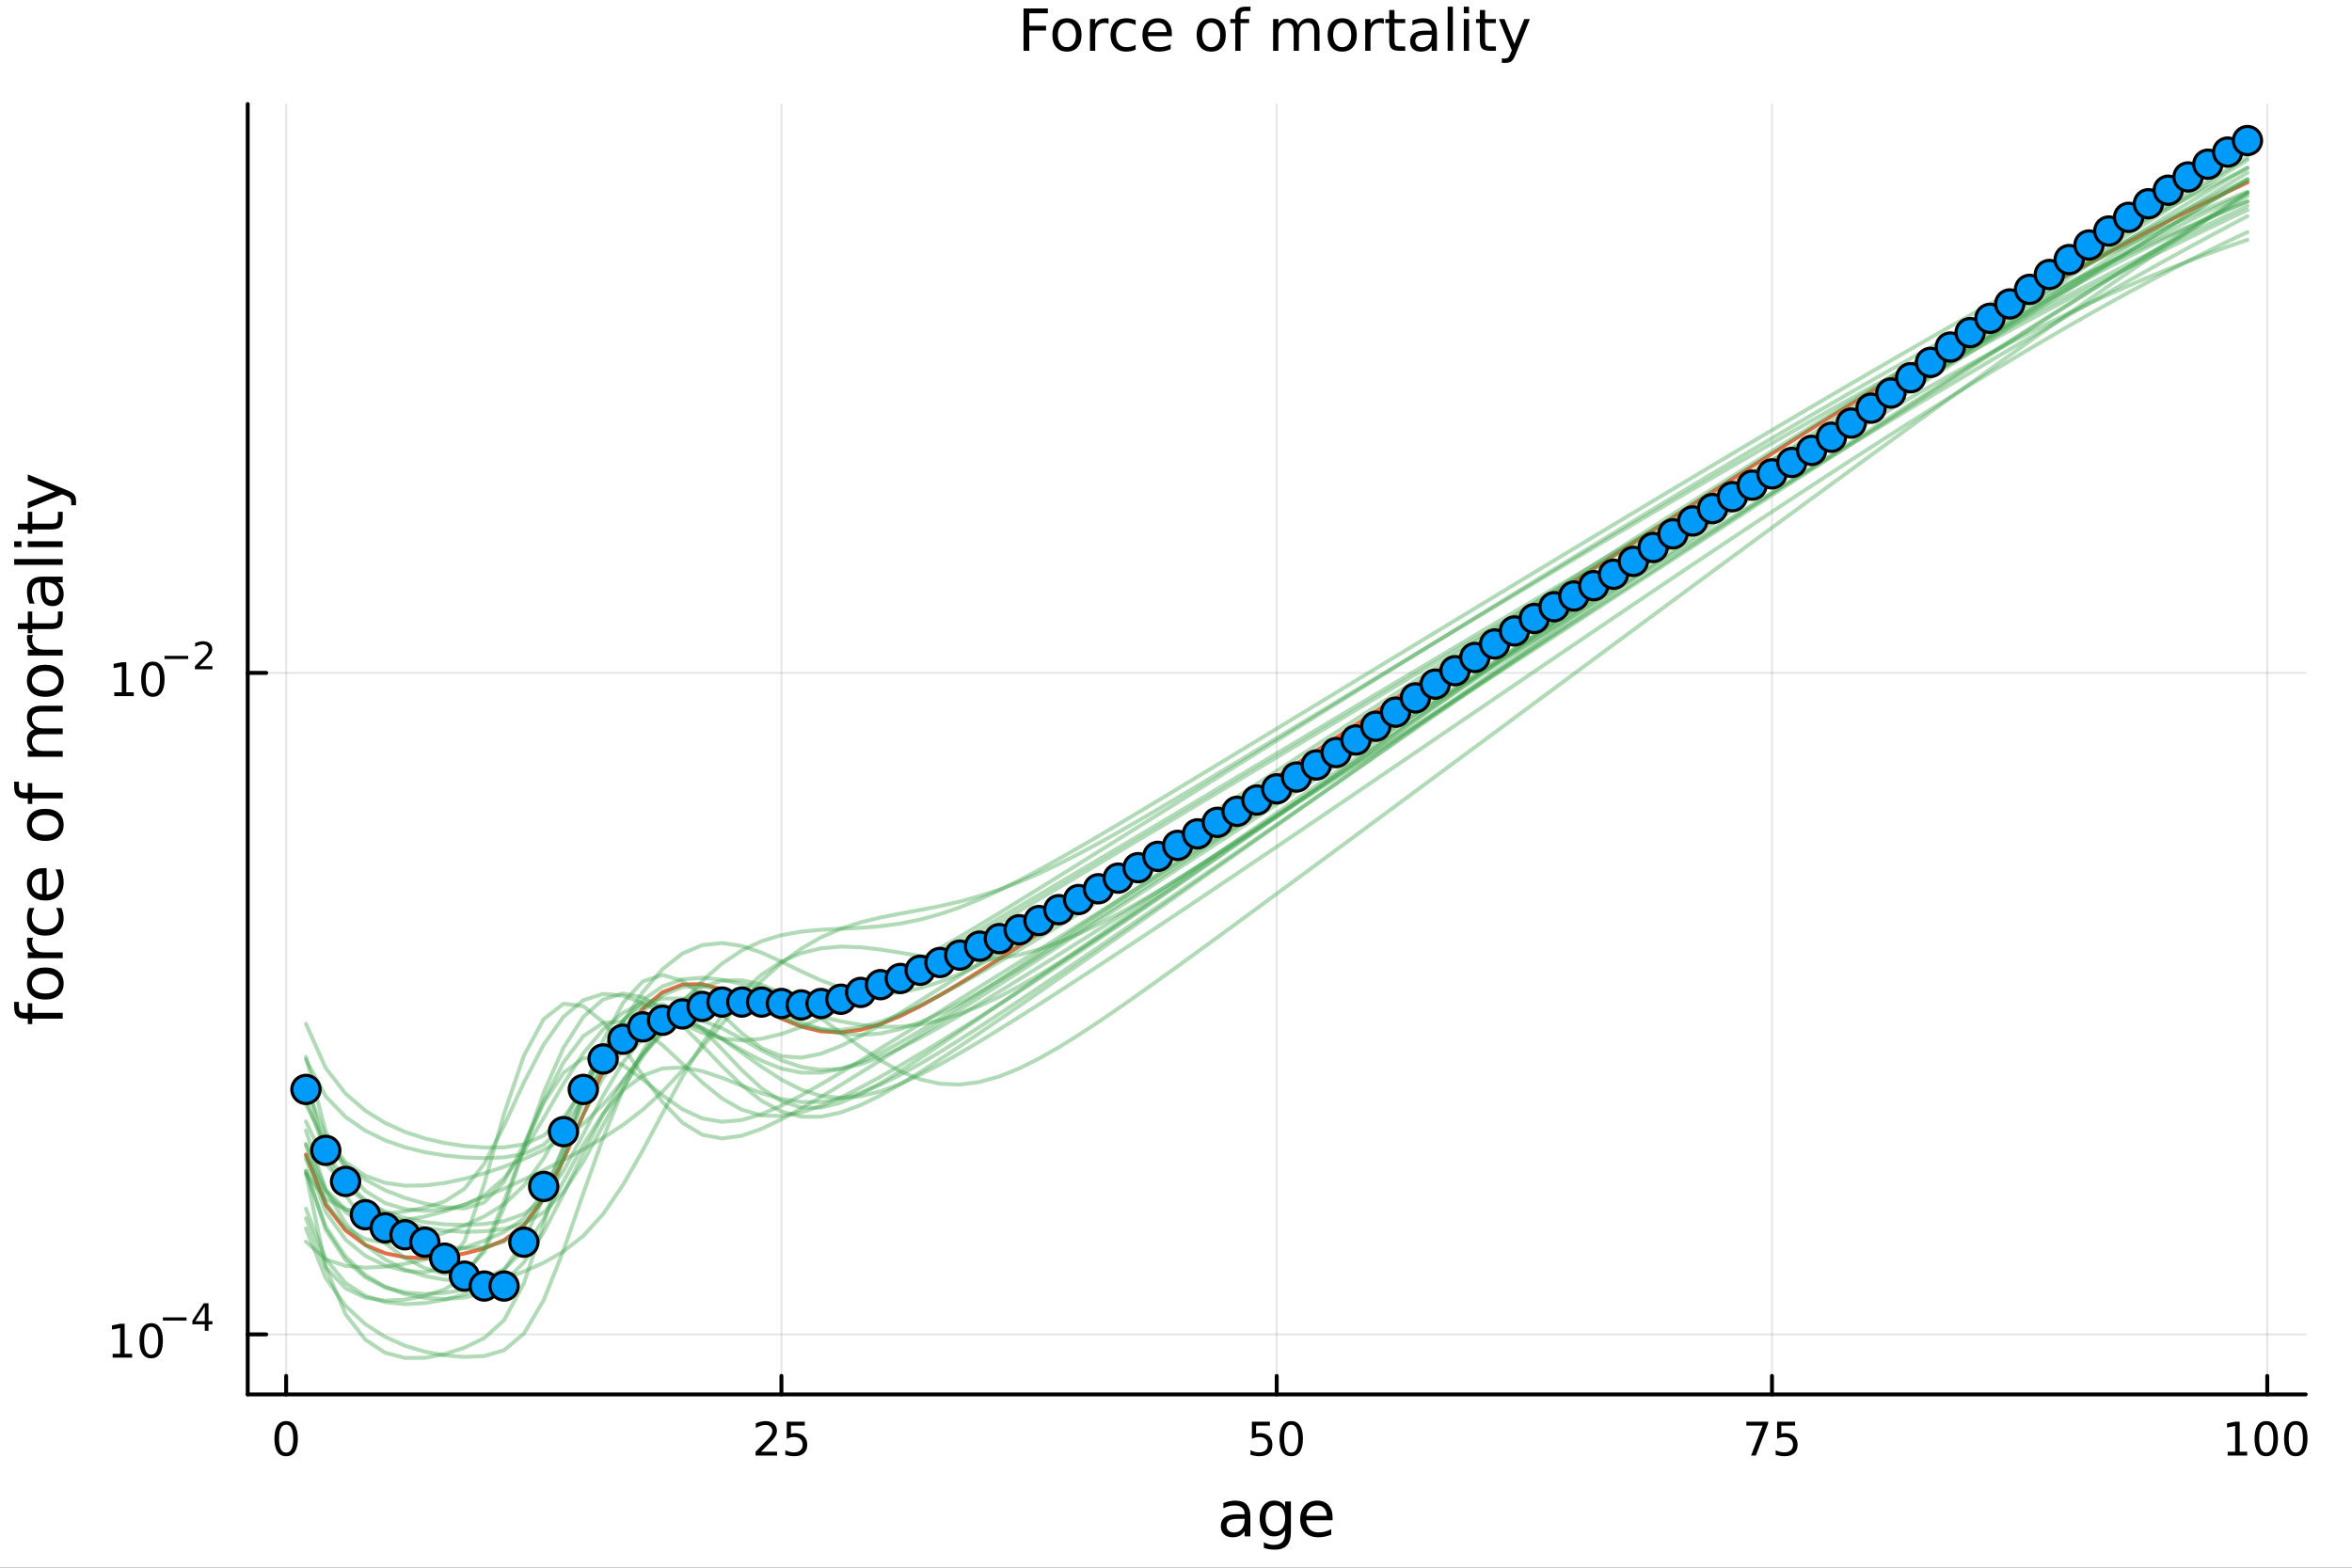 <?xml version="1.0" encoding="utf-8"?>
<svg xmlns="http://www.w3.org/2000/svg" xmlns:xlink="http://www.w3.org/1999/xlink" width="600" height="400" viewBox="0 0 2400 1600">
<rect x="0" y="0" width="2400" height="1600" fill="#333333" stroke="none"/>
<defs>
  <clipPath id="clip410">
    <rect x="0" y="0" width="2400" height="1600"/>
  </clipPath>
</defs>
<path clip-path="url(#clip410)" d="M0 1600 L2400 1600 L2400 0 L0 0  Z" fill="#ffffff" fill-rule="evenodd" fill-opacity="1"/>
<defs>
  <clipPath id="clip411">
    <rect x="480" y="0" width="1681" height="1600"/>
  </clipPath>
</defs>
<path clip-path="url(#clip410)" d="M252.764 1423.18 L2352.76 1423.18 L2352.76 106.192 L252.764 106.192  Z" fill="#ffffff" fill-rule="evenodd" fill-opacity="1"/>
<defs>
  <clipPath id="clip412">
    <rect x="252" y="106" width="2101" height="1318"/>
  </clipPath>
</defs>
<polyline clip-path="url(#clip412)" style="stroke:#000000; stroke-linecap:round; stroke-linejoin:round; stroke-width:2; stroke-opacity:0.1; fill:none" points="291.982,1423.18 291.982,106.192 "/>
<polyline clip-path="url(#clip412)" style="stroke:#000000; stroke-linecap:round; stroke-linejoin:round; stroke-width:2; stroke-opacity:0.1; fill:none" points="797.371,1423.18 797.371,106.192 "/>
<polyline clip-path="url(#clip412)" style="stroke:#000000; stroke-linecap:round; stroke-linejoin:round; stroke-width:2; stroke-opacity:0.1; fill:none" points="1302.76,1423.18 1302.76,106.192 "/>
<polyline clip-path="url(#clip412)" style="stroke:#000000; stroke-linecap:round; stroke-linejoin:round; stroke-width:2; stroke-opacity:0.1; fill:none" points="1808.15,1423.18 1808.15,106.192 "/>
<polyline clip-path="url(#clip412)" style="stroke:#000000; stroke-linecap:round; stroke-linejoin:round; stroke-width:2; stroke-opacity:0.1; fill:none" points="2313.54,1423.18 2313.54,106.192 "/>
<polyline clip-path="url(#clip410)" style="stroke:#000000; stroke-linecap:round; stroke-linejoin:round; stroke-width:4; stroke-opacity:1; fill:none" points="252.764,1423.18 2352.76,1423.18 "/>
<polyline clip-path="url(#clip410)" style="stroke:#000000; stroke-linecap:round; stroke-linejoin:round; stroke-width:4; stroke-opacity:1; fill:none" points="291.982,1423.18 291.982,1404.28 "/>
<polyline clip-path="url(#clip410)" style="stroke:#000000; stroke-linecap:round; stroke-linejoin:round; stroke-width:4; stroke-opacity:1; fill:none" points="797.371,1423.18 797.371,1404.28 "/>
<polyline clip-path="url(#clip410)" style="stroke:#000000; stroke-linecap:round; stroke-linejoin:round; stroke-width:4; stroke-opacity:1; fill:none" points="1302.76,1423.18 1302.76,1404.28 "/>
<polyline clip-path="url(#clip410)" style="stroke:#000000; stroke-linecap:round; stroke-linejoin:round; stroke-width:4; stroke-opacity:1; fill:none" points="1808.15,1423.18 1808.15,1404.28 "/>
<polyline clip-path="url(#clip410)" style="stroke:#000000; stroke-linecap:round; stroke-linejoin:round; stroke-width:4; stroke-opacity:1; fill:none" points="2313.54,1423.18 2313.54,1404.28 "/>
<path clip-path="url(#clip410)" d="M291.982 1454.1 Q288.371 1454.1 286.542 1457.66 Q284.737 1461.2 284.737 1468.33 Q284.737 1475.44 286.542 1479.01 Q288.371 1482.55 291.982 1482.55 Q295.616 1482.55 297.422 1479.01 Q299.251 1475.44 299.251 1468.33 Q299.251 1461.2 297.422 1457.66 Q295.616 1454.1 291.982 1454.1 M291.982 1450.39 Q297.792 1450.39 300.848 1455 Q303.927 1459.58 303.927 1468.33 Q303.927 1477.06 300.848 1481.67 Q297.792 1486.25 291.982 1486.25 Q286.172 1486.25 283.093 1481.67 Q280.038 1477.06 280.038 1468.33 Q280.038 1459.58 283.093 1455 Q286.172 1450.39 291.982 1450.39 Z" fill="#000000" fill-rule="nonzero" fill-opacity="1" /><path clip-path="url(#clip410)" d="M776.642 1481.64 L792.961 1481.64 L792.961 1485.58 L771.017 1485.58 L771.017 1481.64 Q773.679 1478.89 778.262 1474.26 Q782.869 1469.61 784.049 1468.27 Q786.295 1465.74 787.174 1464.01 Q788.077 1462.25 788.077 1460.56 Q788.077 1457.8 786.133 1456.07 Q784.211 1454.33 781.11 1454.33 Q778.91 1454.33 776.457 1455.09 Q774.026 1455.86 771.248 1457.41 L771.248 1452.69 Q774.073 1451.55 776.526 1450.97 Q778.98 1450.39 781.017 1450.39 Q786.387 1450.39 789.582 1453.08 Q792.776 1455.77 792.776 1460.26 Q792.776 1462.39 791.966 1464.31 Q791.179 1466.2 789.072 1468.8 Q788.494 1469.47 785.392 1472.69 Q782.29 1475.88 776.642 1481.64 Z" fill="#000000" fill-rule="nonzero" fill-opacity="1" /><path clip-path="url(#clip410)" d="M802.822 1451.02 L821.179 1451.02 L821.179 1454.96 L807.105 1454.96 L807.105 1463.43 Q808.123 1463.08 809.142 1462.92 Q810.16 1462.73 811.179 1462.73 Q816.966 1462.73 820.345 1465.9 Q823.725 1469.08 823.725 1474.49 Q823.725 1480.07 820.253 1483.17 Q816.781 1486.25 810.461 1486.25 Q808.285 1486.25 806.017 1485.88 Q803.771 1485.51 801.364 1484.77 L801.364 1480.07 Q803.447 1481.2 805.67 1481.76 Q807.892 1482.32 810.369 1482.32 Q814.373 1482.32 816.711 1480.21 Q819.049 1478.1 819.049 1474.49 Q819.049 1470.88 816.711 1468.77 Q814.373 1466.67 810.369 1466.67 Q808.494 1466.67 806.619 1467.08 Q804.767 1467.5 802.822 1468.38 L802.822 1451.02 Z" fill="#000000" fill-rule="nonzero" fill-opacity="1" /><path clip-path="url(#clip410)" d="M1277.46 1451.02 L1295.82 1451.02 L1295.82 1454.96 L1281.74 1454.96 L1281.74 1463.43 Q1282.76 1463.08 1283.78 1462.92 Q1284.8 1462.73 1285.82 1462.73 Q1291.6 1462.73 1294.98 1465.9 Q1298.36 1469.08 1298.36 1474.49 Q1298.36 1480.07 1294.89 1483.17 Q1291.42 1486.25 1285.1 1486.25 Q1282.92 1486.25 1280.65 1485.88 Q1278.41 1485.51 1276 1484.77 L1276 1480.07 Q1278.08 1481.2 1280.31 1481.76 Q1282.53 1482.32 1285.01 1482.32 Q1289.01 1482.32 1291.35 1480.21 Q1293.69 1478.1 1293.69 1474.49 Q1293.69 1470.88 1291.35 1468.77 Q1289.01 1466.67 1285.01 1466.67 Q1283.13 1466.67 1281.26 1467.08 Q1279.4 1467.5 1277.46 1468.38 L1277.46 1451.02 Z" fill="#000000" fill-rule="nonzero" fill-opacity="1" /><path clip-path="url(#clip410)" d="M1317.57 1454.1 Q1313.96 1454.1 1312.13 1457.66 Q1310.33 1461.2 1310.33 1468.33 Q1310.33 1475.44 1312.13 1479.01 Q1313.96 1482.55 1317.57 1482.55 Q1321.21 1482.55 1323.01 1479.01 Q1324.84 1475.44 1324.84 1468.33 Q1324.84 1461.2 1323.01 1457.66 Q1321.21 1454.1 1317.57 1454.1 M1317.57 1450.39 Q1323.38 1450.39 1326.44 1455 Q1329.52 1459.58 1329.52 1468.33 Q1329.52 1477.06 1326.44 1481.67 Q1323.38 1486.25 1317.57 1486.25 Q1311.76 1486.25 1308.69 1481.67 Q1305.63 1477.06 1305.63 1468.33 Q1305.63 1459.58 1308.69 1455 Q1311.76 1450.39 1317.57 1450.39 Z" fill="#000000" fill-rule="nonzero" fill-opacity="1" /><path clip-path="url(#clip410)" d="M1782 1451.02 L1804.23 1451.02 L1804.23 1453.01 L1791.68 1485.58 L1786.79 1485.58 L1798.6 1454.96 L1782 1454.96 L1782 1451.02 Z" fill="#000000" fill-rule="nonzero" fill-opacity="1" /><path clip-path="url(#clip410)" d="M1813.39 1451.02 L1831.75 1451.02 L1831.75 1454.96 L1817.67 1454.96 L1817.67 1463.43 Q1818.69 1463.08 1819.71 1462.92 Q1820.73 1462.73 1821.75 1462.73 Q1827.54 1462.73 1830.91 1465.9 Q1834.29 1469.08 1834.29 1474.49 Q1834.29 1480.07 1830.82 1483.17 Q1827.35 1486.25 1821.03 1486.25 Q1818.85 1486.25 1816.59 1485.88 Q1814.34 1485.51 1811.93 1484.77 L1811.93 1480.07 Q1814.02 1481.2 1816.24 1481.76 Q1818.46 1482.32 1820.94 1482.32 Q1824.94 1482.32 1827.28 1480.21 Q1829.62 1478.1 1829.62 1474.49 Q1829.62 1470.88 1827.28 1468.77 Q1824.94 1466.67 1820.94 1466.67 Q1819.06 1466.67 1817.19 1467.08 Q1815.34 1467.5 1813.39 1468.38 L1813.39 1451.02 Z" fill="#000000" fill-rule="nonzero" fill-opacity="1" /><path clip-path="url(#clip410)" d="M2273.14 1481.64 L2280.78 1481.64 L2280.78 1455.28 L2272.47 1456.95 L2272.47 1452.69 L2280.74 1451.02 L2285.41 1451.02 L2285.41 1481.64 L2293.05 1481.64 L2293.05 1485.58 L2273.14 1485.58 L2273.14 1481.64 Z" fill="#000000" fill-rule="nonzero" fill-opacity="1" /><path clip-path="url(#clip410)" d="M2312.5 1454.1 Q2308.88 1454.1 2307.06 1457.66 Q2305.25 1461.2 2305.25 1468.33 Q2305.25 1475.44 2307.06 1479.01 Q2308.88 1482.55 2312.5 1482.55 Q2316.13 1482.55 2317.94 1479.01 Q2319.76 1475.44 2319.76 1468.33 Q2319.76 1461.2 2317.94 1457.66 Q2316.13 1454.1 2312.5 1454.1 M2312.5 1450.39 Q2318.31 1450.39 2321.36 1455 Q2324.44 1459.58 2324.44 1468.33 Q2324.44 1477.06 2321.36 1481.67 Q2318.31 1486.25 2312.5 1486.25 Q2306.69 1486.25 2303.61 1481.67 Q2300.55 1477.06 2300.55 1468.33 Q2300.55 1459.58 2303.61 1455 Q2306.69 1450.39 2312.5 1450.39 Z" fill="#000000" fill-rule="nonzero" fill-opacity="1" /><path clip-path="url(#clip410)" d="M2342.66 1454.1 Q2339.05 1454.1 2337.22 1457.66 Q2335.41 1461.2 2335.41 1468.33 Q2335.41 1475.44 2337.22 1479.01 Q2339.05 1482.55 2342.66 1482.55 Q2346.29 1482.55 2348.1 1479.01 Q2349.93 1475.44 2349.93 1468.33 Q2349.93 1461.2 2348.1 1457.66 Q2346.29 1454.1 2342.66 1454.1 M2342.66 1450.39 Q2348.47 1450.39 2351.52 1455 Q2354.6 1459.58 2354.6 1468.33 Q2354.6 1477.06 2351.52 1481.67 Q2348.47 1486.25 2342.66 1486.25 Q2336.85 1486.25 2333.77 1481.67 Q2330.71 1477.06 2330.71 1468.33 Q2330.71 1459.58 2333.77 1455 Q2336.85 1450.39 2342.66 1450.39 Z" fill="#000000" fill-rule="nonzero" fill-opacity="1" /><path clip-path="url(#clip410)" d="M1264.17 1550.12 Q1257.07 1550.12 1254.33 1551.75 Q1251.6 1553.37 1251.6 1557.29 Q1251.6 1560.4 1253.63 1562.25 Q1255.7 1564.07 1259.23 1564.07 Q1264.1 1564.07 1267.03 1560.63 Q1269.99 1557.16 1269.99 1551.43 L1269.99 1550.12 L1264.17 1550.12 M1275.85 1547.71 L1275.85 1568.04 L1269.99 1568.04 L1269.99 1562.63 Q1267.99 1565.88 1265 1567.44 Q1262 1568.97 1257.67 1568.97 Q1252.2 1568.97 1248.95 1565.91 Q1245.74 1562.82 1245.74 1557.67 Q1245.74 1551.65 1249.75 1548.6 Q1253.79 1545.54 1261.78 1545.54 L1269.99 1545.54 L1269.99 1544.97 Q1269.99 1540.93 1267.32 1538.73 Q1264.68 1536.5 1259.87 1536.5 Q1256.82 1536.5 1253.92 1537.23 Q1251.02 1537.97 1248.35 1539.43 L1248.35 1534.02 Q1251.56 1532.78 1254.59 1532.17 Q1257.61 1531.54 1260.48 1531.54 Q1268.21 1531.54 1272.03 1535.55 Q1275.85 1539.56 1275.85 1547.71 Z" fill="#000000" fill-rule="nonzero" fill-opacity="1" /><path clip-path="url(#clip410)" d="M1311.37 1549.81 Q1311.37 1543.44 1308.73 1539.94 Q1306.12 1536.44 1301.38 1536.44 Q1296.66 1536.44 1294.02 1539.94 Q1291.41 1543.44 1291.41 1549.81 Q1291.41 1556.14 1294.02 1559.64 Q1296.66 1563.14 1301.38 1563.14 Q1306.12 1563.14 1308.73 1559.64 Q1311.37 1556.14 1311.37 1549.81 M1317.23 1563.62 Q1317.23 1572.72 1313.18 1577.15 Q1309.14 1581.6 1300.8 1581.6 Q1297.72 1581.6 1294.98 1581.13 Q1292.24 1580.68 1289.66 1579.72 L1289.66 1574.03 Q1292.24 1575.43 1294.76 1576.1 Q1297.27 1576.76 1299.88 1576.76 Q1305.64 1576.76 1308.5 1573.74 Q1311.37 1570.75 1311.37 1564.67 L1311.37 1561.77 Q1309.56 1564.92 1306.72 1566.48 Q1303.89 1568.04 1299.94 1568.04 Q1293.39 1568.04 1289.38 1563.05 Q1285.37 1558.05 1285.37 1549.81 Q1285.37 1541.53 1289.38 1536.53 Q1293.39 1531.54 1299.94 1531.54 Q1303.89 1531.54 1306.72 1533.1 Q1309.56 1534.66 1311.37 1537.81 L1311.37 1532.4 L1317.23 1532.4 L1317.23 1563.62 Z" fill="#000000" fill-rule="nonzero" fill-opacity="1" /><path clip-path="url(#clip410)" d="M1359.78 1548.76 L1359.78 1551.62 L1332.85 1551.62 Q1333.24 1557.67 1336.48 1560.85 Q1339.76 1564 1345.59 1564 Q1348.96 1564 1352.11 1563.17 Q1355.29 1562.35 1358.41 1560.69 L1358.41 1566.23 Q1355.26 1567.57 1351.95 1568.27 Q1348.64 1568.97 1345.24 1568.97 Q1336.71 1568.97 1331.71 1564 Q1326.74 1559.04 1326.74 1550.57 Q1326.74 1541.82 1331.45 1536.69 Q1336.2 1531.54 1344.22 1531.54 Q1351.41 1531.54 1355.58 1536.18 Q1359.78 1540.8 1359.78 1548.76 M1353.92 1547.04 Q1353.86 1542.23 1351.22 1539.37 Q1348.61 1536.5 1344.28 1536.5 Q1339.38 1536.5 1336.42 1539.27 Q1333.49 1542.04 1333.04 1547.07 L1353.92 1547.04 Z" fill="#000000" fill-rule="nonzero" fill-opacity="1" /><polyline clip-path="url(#clip412)" style="stroke:#000000; stroke-linecap:round; stroke-linejoin:round; stroke-width:2; stroke-opacity:0.1; fill:none" points="252.764,1361.9 2352.76,1361.9 "/>
<polyline clip-path="url(#clip412)" style="stroke:#000000; stroke-linecap:round; stroke-linejoin:round; stroke-width:2; stroke-opacity:0.1; fill:none" points="252.764,686.747 2352.76,686.747 "/>
<polyline clip-path="url(#clip410)" style="stroke:#000000; stroke-linecap:round; stroke-linejoin:round; stroke-width:4; stroke-opacity:1; fill:none" points="252.764,1423.18 252.764,106.192 "/>
<polyline clip-path="url(#clip410)" style="stroke:#000000; stroke-linecap:round; stroke-linejoin:round; stroke-width:4; stroke-opacity:1; fill:none" points="252.764,1361.9 271.662,1361.9 "/>
<polyline clip-path="url(#clip410)" style="stroke:#000000; stroke-linecap:round; stroke-linejoin:round; stroke-width:4; stroke-opacity:1; fill:none" points="252.764,686.747 271.662,686.747 "/>
<path clip-path="url(#clip410)" d="M114.931 1381.7 L122.57 1381.7 L122.57 1355.33 L114.26 1357 L114.26 1352.74 L122.524 1351.07 L127.2 1351.07 L127.2 1381.7 L134.839 1381.7 L134.839 1385.63 L114.931 1385.63 L114.931 1381.7 Z" fill="#000000" fill-rule="nonzero" fill-opacity="1" /><path clip-path="url(#clip410)" d="M154.283 1354.15 Q150.672 1354.15 148.843 1357.72 Q147.038 1361.26 147.038 1368.39 Q147.038 1375.49 148.843 1379.06 Q150.672 1382.6 154.283 1382.6 Q157.917 1382.6 159.723 1379.06 Q161.552 1375.49 161.552 1368.39 Q161.552 1361.26 159.723 1357.72 Q157.917 1354.15 154.283 1354.15 M154.283 1350.45 Q160.093 1350.45 163.149 1355.05 Q166.227 1359.64 166.227 1368.39 Q166.227 1377.11 163.149 1381.72 Q160.093 1386.3 154.283 1386.3 Q148.473 1386.3 145.394 1381.72 Q142.339 1377.11 142.339 1368.39 Q142.339 1359.64 145.394 1355.05 Q148.473 1350.45 154.283 1350.45 Z" fill="#000000" fill-rule="nonzero" fill-opacity="1" /><path clip-path="url(#clip410)" d="M166.227 1344.55 L190.339 1344.55 L190.339 1347.75 L166.227 1347.75 L166.227 1344.55 Z" fill="#000000" fill-rule="nonzero" fill-opacity="1" /><path clip-path="url(#clip410)" d="M208.978 1333.45 L199.386 1348.44 L208.978 1348.44 L208.978 1333.45 M207.981 1330.14 L212.758 1330.14 L212.758 1348.44 L216.764 1348.44 L216.764 1351.6 L212.758 1351.6 L212.758 1358.22 L208.978 1358.22 L208.978 1351.6 L196.301 1351.6 L196.301 1347.93 L207.981 1330.14 Z" fill="#000000" fill-rule="nonzero" fill-opacity="1" /><path clip-path="url(#clip410)" d="M116.624 706.539 L124.263 706.539 L124.263 680.173 L115.953 681.84 L115.953 677.581 L124.217 675.914 L128.893 675.914 L128.893 706.539 L136.531 706.539 L136.531 710.474 L116.624 710.474 L116.624 706.539 Z" fill="#000000" fill-rule="nonzero" fill-opacity="1" /><path clip-path="url(#clip410)" d="M155.976 678.993 Q152.365 678.993 150.536 682.558 Q148.73 686.099 148.73 693.229 Q148.73 700.335 150.536 703.9 Q152.365 707.442 155.976 707.442 Q159.61 707.442 161.416 703.9 Q163.244 700.335 163.244 693.229 Q163.244 686.099 161.416 682.558 Q159.61 678.993 155.976 678.993 M155.976 675.289 Q161.786 675.289 164.841 679.896 Q167.92 684.479 167.92 693.229 Q167.92 701.956 164.841 706.562 Q161.786 711.145 155.976 711.145 Q150.166 711.145 147.087 706.562 Q144.031 701.956 144.031 693.229 Q144.031 684.479 147.087 679.896 Q150.166 675.289 155.976 675.289 Z" fill="#000000" fill-rule="nonzero" fill-opacity="1" /><path clip-path="url(#clip410)" d="M167.92 669.39 L192.032 669.39 L192.032 672.588 L167.92 672.588 L167.92 669.39 Z" fill="#000000" fill-rule="nonzero" fill-opacity="1" /><path clip-path="url(#clip410)" d="M203.504 679.866 L216.764 679.866 L216.764 683.064 L198.934 683.064 L198.934 679.866 Q201.097 677.628 204.821 673.867 Q208.564 670.086 209.523 668.996 Q211.347 666.945 212.062 665.535 Q212.796 664.105 212.796 662.733 Q212.796 660.494 211.216 659.084 Q209.655 657.673 207.134 657.673 Q205.348 657.673 203.354 658.294 Q201.379 658.915 199.122 660.175 L199.122 656.338 Q201.417 655.416 203.41 654.946 Q205.404 654.476 207.059 654.476 Q211.423 654.476 214.018 656.658 Q216.613 658.839 216.613 662.488 Q216.613 664.218 215.955 665.779 Q215.316 667.322 213.604 669.428 Q213.134 669.974 210.614 672.588 Q208.094 675.183 203.504 679.866 Z" fill="#000000" fill-rule="nonzero" fill-opacity="1" /><path clip-path="url(#clip410)" d="M14.479 1022.5 L19.349 1022.5 L19.349 1028.1 Q19.349 1031.25 20.622 1032.49 Q21.895 1033.7 25.205 1033.7 L28.356 1033.7 L28.356 1024.06 L32.908 1024.06 L32.908 1033.7 L64.004 1033.7 L64.004 1039.59 L32.908 1039.59 L32.908 1045.19 L28.356 1045.19 L28.356 1039.59 L25.874 1039.59 Q19.922 1039.59 17.216 1036.82 Q14.479 1034.05 14.479 1028.04 L14.479 1022.5 Z" fill="#000000" fill-rule="nonzero" fill-opacity="1" /><path clip-path="url(#clip410)" d="M32.462 1003.78 Q32.462 1008.49 36.154 1011.23 Q39.815 1013.97 46.212 1013.97 Q52.609 1013.97 56.302 1011.26 Q59.962 1008.52 59.962 1003.78 Q59.962 999.103 56.27 996.366 Q52.578 993.629 46.212 993.629 Q39.878 993.629 36.186 996.366 Q32.462 999.103 32.462 1003.78 M27.497 1003.78 Q27.497 996.143 32.462 991.783 Q37.427 987.422 46.212 987.422 Q54.965 987.422 59.962 991.783 Q64.927 996.143 64.927 1003.78 Q64.927 1011.45 59.962 1015.81 Q54.965 1020.14 46.212 1020.14 Q37.427 1020.14 32.462 1015.81 Q27.497 1011.45 27.497 1003.78 Z" fill="#000000" fill-rule="nonzero" fill-opacity="1" /><path clip-path="url(#clip410)" d="M33.831 957.058 Q33.258 958.044 33.003 959.222 Q32.717 960.368 32.717 961.768 Q32.717 966.734 35.963 969.407 Q39.178 972.049 45.225 972.049 L64.004 972.049 L64.004 977.937 L28.356 977.937 L28.356 972.049 L33.894 972.049 Q30.648 970.203 29.088 967.243 Q27.497 964.283 27.497 960.05 Q27.497 959.445 27.592 958.713 Q27.656 957.981 27.815 957.089 L33.831 957.058 Z" fill="#000000" fill-rule="nonzero" fill-opacity="1" /><path clip-path="url(#clip410)" d="M29.725 926.693 L35.199 926.693 Q33.831 929.176 33.162 931.69 Q32.462 934.173 32.462 936.719 Q32.462 942.417 36.09 945.568 Q39.687 948.719 46.212 948.719 Q52.737 948.719 56.365 945.568 Q59.962 942.417 59.962 936.719 Q59.962 934.173 59.294 931.69 Q58.593 929.176 57.225 926.693 L62.636 926.693 Q63.781 929.144 64.354 931.786 Q64.927 934.396 64.927 937.356 Q64.927 945.408 59.866 950.151 Q54.806 954.893 46.212 954.893 Q37.491 954.893 32.494 950.119 Q27.497 945.313 27.497 936.974 Q27.497 934.268 28.07 931.69 Q28.611 929.112 29.725 926.693 Z" fill="#000000" fill-rule="nonzero" fill-opacity="1" /><path clip-path="url(#clip410)" d="M44.716 886.016 L47.581 886.016 L47.581 912.943 Q53.628 912.561 56.811 909.315 Q59.962 906.036 59.962 900.212 Q59.962 896.838 59.134 893.687 Q58.307 890.504 56.652 887.385 L62.19 887.385 Q63.527 890.536 64.227 893.846 Q64.927 897.156 64.927 900.562 Q64.927 909.092 59.962 914.089 Q54.997 919.054 46.53 919.054 Q37.777 919.054 32.653 914.344 Q27.497 909.601 27.497 901.581 Q27.497 894.387 32.144 890.218 Q36.759 886.016 44.716 886.016 M42.997 891.873 Q38.191 891.936 35.327 894.578 Q32.462 897.188 32.462 901.517 Q32.462 906.418 35.231 909.378 Q38 912.307 43.029 912.752 L42.997 891.873 Z" fill="#000000" fill-rule="nonzero" fill-opacity="1" /><path clip-path="url(#clip410)" d="M32.462 841.87 Q32.462 846.581 36.154 849.318 Q39.815 852.055 46.212 852.055 Q52.609 852.055 56.302 849.35 Q59.962 846.613 59.962 841.87 Q59.962 837.191 56.27 834.454 Q52.578 831.717 46.212 831.717 Q39.878 831.717 36.186 834.454 Q32.462 837.191 32.462 841.87 M27.497 841.87 Q27.497 834.231 32.462 829.871 Q37.427 825.51 46.212 825.51 Q54.965 825.51 59.962 829.871 Q64.927 834.231 64.927 841.87 Q64.927 849.541 59.962 853.901 Q54.965 858.23 46.212 858.23 Q37.427 858.23 32.462 853.901 Q27.497 849.541 27.497 841.87 Z" fill="#000000" fill-rule="nonzero" fill-opacity="1" /><path clip-path="url(#clip410)" d="M14.479 797.756 L19.349 797.756 L19.349 803.358 Q19.349 806.509 20.622 807.75 Q21.895 808.959 25.205 808.959 L28.356 808.959 L28.356 799.315 L32.908 799.315 L32.908 808.959 L64.004 808.959 L64.004 814.848 L32.908 814.848 L32.908 820.45 L28.356 820.45 L28.356 814.848 L25.874 814.848 Q19.922 814.848 17.216 812.079 Q14.479 809.31 14.479 803.294 L14.479 797.756 Z" fill="#000000" fill-rule="nonzero" fill-opacity="1" /><path clip-path="url(#clip410)" d="M35.199 744.379 Q31.253 742.183 29.375 739.128 Q27.497 736.072 27.497 731.934 Q27.497 726.364 31.412 723.341 Q35.295 720.317 42.488 720.317 L64.004 720.317 L64.004 726.205 L42.679 726.205 Q37.555 726.205 35.072 728.02 Q32.589 729.834 32.589 733.558 Q32.589 738.109 35.613 740.751 Q38.637 743.393 43.857 743.393 L64.004 743.393 L64.004 749.281 L42.679 749.281 Q37.523 749.281 35.072 751.095 Q32.589 752.909 32.589 756.697 Q32.589 761.185 35.645 763.827 Q38.669 766.468 43.857 766.468 L64.004 766.468 L64.004 772.357 L28.356 772.357 L28.356 766.468 L33.894 766.468 Q30.616 764.463 29.056 761.662 Q27.497 758.861 27.497 755.01 Q27.497 751.127 29.47 748.422 Q31.444 745.684 35.199 744.379 Z" fill="#000000" fill-rule="nonzero" fill-opacity="1" /><path clip-path="url(#clip410)" d="M32.462 694.822 Q32.462 699.533 36.154 702.27 Q39.815 705.007 46.212 705.007 Q52.609 705.007 56.302 702.302 Q59.962 699.565 59.962 694.822 Q59.962 690.144 56.27 687.406 Q52.578 684.669 46.212 684.669 Q39.878 684.669 36.186 687.406 Q32.462 690.144 32.462 694.822 M27.497 694.822 Q27.497 687.184 32.462 682.823 Q37.427 678.462 46.212 678.462 Q54.965 678.462 59.962 682.823 Q64.927 687.184 64.927 694.822 Q64.927 702.493 59.962 706.854 Q54.965 711.182 46.212 711.182 Q37.427 711.182 32.462 706.854 Q27.497 702.493 27.497 694.822 Z" fill="#000000" fill-rule="nonzero" fill-opacity="1" /><path clip-path="url(#clip410)" d="M33.831 648.098 Q33.258 649.085 33.003 650.262 Q32.717 651.408 32.717 652.809 Q32.717 657.774 35.963 660.448 Q39.178 663.089 45.225 663.089 L64.004 663.089 L64.004 668.978 L28.356 668.978 L28.356 663.089 L33.894 663.089 Q30.648 661.243 29.088 658.283 Q27.497 655.323 27.497 651.09 Q27.497 650.485 27.592 649.753 Q27.656 649.021 27.815 648.13 L33.831 648.098 Z" fill="#000000" fill-rule="nonzero" fill-opacity="1" /><path clip-path="url(#clip410)" d="M18.235 636.162 L28.356 636.162 L28.356 624.099 L32.908 624.099 L32.908 636.162 L52.259 636.162 Q56.62 636.162 57.861 634.985 Q59.103 633.775 59.103 630.115 L59.103 624.099 L64.004 624.099 L64.004 630.115 Q64.004 636.894 61.49 639.473 Q58.943 642.051 52.259 642.051 L32.908 642.051 L32.908 646.347 L28.356 646.347 L28.356 642.051 L18.235 642.051 L18.235 636.162 Z" fill="#000000" fill-rule="nonzero" fill-opacity="1" /><path clip-path="url(#clip410)" d="M46.085 600.196 Q46.085 607.294 47.708 610.031 Q49.331 612.768 53.246 612.768 Q56.365 612.768 58.211 610.731 Q60.026 608.663 60.026 605.13 Q60.026 600.26 56.588 597.332 Q53.119 594.372 47.39 594.372 L46.085 594.372 L46.085 600.196 M43.666 588.515 L64.004 588.515 L64.004 594.372 L58.593 594.372 Q61.84 596.377 63.399 599.369 Q64.927 602.36 64.927 606.689 Q64.927 612.164 61.872 615.41 Q58.784 618.625 53.628 618.625 Q47.612 618.625 44.557 614.614 Q41.501 610.572 41.501 602.583 L41.501 594.372 L40.928 594.372 Q36.886 594.372 34.69 597.045 Q32.462 599.687 32.462 604.493 Q32.462 607.549 33.194 610.445 Q33.926 613.341 35.39 616.015 L29.98 616.015 Q28.738 612.8 28.133 609.777 Q27.497 606.753 27.497 603.888 Q27.497 596.154 31.507 592.334 Q35.518 588.515 43.666 588.515 Z" fill="#000000" fill-rule="nonzero" fill-opacity="1" /><path clip-path="url(#clip410)" d="M14.479 576.452 L14.479 570.596 L64.004 570.596 L64.004 576.452 L14.479 576.452 Z" fill="#000000" fill-rule="nonzero" fill-opacity="1" /><path clip-path="url(#clip410)" d="M28.356 558.342 L28.356 552.485 L64.004 552.485 L64.004 558.342 L28.356 558.342 M14.479 558.342 L14.479 552.485 L21.895 552.485 L21.895 558.342 L14.479 558.342 Z" fill="#000000" fill-rule="nonzero" fill-opacity="1" /><path clip-path="url(#clip410)" d="M18.235 534.438 L28.356 534.438 L28.356 522.375 L32.908 522.375 L32.908 534.438 L52.259 534.438 Q56.62 534.438 57.861 533.261 Q59.103 532.051 59.103 528.391 L59.103 522.375 L64.004 522.375 L64.004 528.391 Q64.004 535.17 61.49 537.749 Q58.943 540.327 52.259 540.327 L32.908 540.327 L32.908 544.624 L28.356 544.624 L28.356 540.327 L18.235 540.327 L18.235 534.438 Z" fill="#000000" fill-rule="nonzero" fill-opacity="1" /><path clip-path="url(#clip410)" d="M67.314 499.841 Q73.68 502.323 75.622 504.679 Q77.563 507.034 77.563 510.981 L77.563 515.66 L72.662 515.66 L72.662 512.222 Q72.662 509.803 71.516 508.466 Q70.37 507.129 66.105 505.506 L63.431 504.456 L28.356 518.874 L28.356 512.668 L56.238 501.528 L28.356 490.388 L28.356 484.181 L67.314 499.841 Z" fill="#000000" fill-rule="nonzero" fill-opacity="1" /><path clip-path="url(#clip410)" d="M1044.43 8.64 L1069.25 8.64 L1069.25 13.559 L1050.27 13.559 L1050.27 26.29 L1067.4 26.29 L1067.4 31.209 L1050.27 31.209 L1050.27 51.84 L1044.43 51.84 L1044.43 8.64 Z" fill="#000000" fill-rule="nonzero" fill-opacity="1" /><path clip-path="url(#clip410)" d="M1088.73 23.165 Q1084.45 23.165 1081.96 26.522 Q1079.47 29.849 1079.47 35.665 Q1079.47 41.481 1081.93 44.838 Q1084.42 48.165 1088.73 48.165 Q1092.98 48.165 1095.47 44.809 Q1097.96 41.452 1097.96 35.665 Q1097.96 29.907 1095.47 26.551 Q1092.98 23.165 1088.73 23.165 M1088.73 18.651 Q1095.67 18.651 1099.64 23.165 Q1103.6 27.679 1103.6 35.665 Q1103.6 43.623 1099.64 48.165 Q1095.67 52.679 1088.73 52.679 Q1081.75 52.679 1077.79 48.165 Q1073.85 43.623 1073.85 35.665 Q1073.85 27.679 1077.79 23.165 Q1081.75 18.651 1088.73 18.651 Z" fill="#000000" fill-rule="nonzero" fill-opacity="1" /><path clip-path="url(#clip410)" d="M1131.2 24.41 Q1130.31 23.889 1129.24 23.657 Q1128.19 23.397 1126.92 23.397 Q1122.41 23.397 1119.98 26.348 Q1117.58 29.271 1117.58 34.768 L1117.58 51.84 L1112.22 51.84 L1112.22 19.433 L1117.58 19.433 L1117.58 24.468 Q1119.25 21.516 1121.94 20.098 Q1124.64 18.651 1128.48 18.651 Q1129.03 18.651 1129.7 18.738 Q1130.37 18.796 1131.18 18.941 L1131.2 24.41 Z" fill="#000000" fill-rule="nonzero" fill-opacity="1" /><path clip-path="url(#clip410)" d="M1158.81 20.677 L1158.81 25.654 Q1156.55 24.41 1154.27 23.802 Q1152.01 23.165 1149.69 23.165 Q1144.51 23.165 1141.65 26.464 Q1138.79 29.734 1138.79 35.665 Q1138.79 41.597 1141.65 44.896 Q1144.51 48.165 1149.69 48.165 Q1152.01 48.165 1154.27 47.558 Q1156.55 46.921 1158.81 45.677 L1158.81 50.596 Q1156.58 51.638 1154.18 52.158 Q1151.81 52.679 1149.11 52.679 Q1141.79 52.679 1137.48 48.078 Q1133.17 43.478 1133.17 35.665 Q1133.17 27.737 1137.51 23.194 Q1141.88 18.651 1149.46 18.651 Q1151.92 18.651 1154.27 19.172 Q1156.61 19.664 1158.81 20.677 Z" fill="#000000" fill-rule="nonzero" fill-opacity="1" /><path clip-path="url(#clip410)" d="M1195.79 34.305 L1195.79 36.91 L1171.31 36.91 Q1171.66 42.407 1174.61 45.301 Q1177.59 48.165 1182.88 48.165 Q1185.95 48.165 1188.81 47.413 Q1191.71 46.661 1194.54 45.156 L1194.54 50.191 Q1191.68 51.406 1188.67 52.042 Q1185.66 52.679 1182.56 52.679 Q1174.81 52.679 1170.27 48.165 Q1165.75 43.651 1165.75 35.955 Q1165.75 27.997 1170.03 23.339 Q1174.35 18.651 1181.64 18.651 Q1188.18 18.651 1191.97 22.876 Q1195.79 27.072 1195.79 34.305 M1190.46 32.743 Q1190.41 28.374 1188 25.77 Q1185.63 23.165 1181.7 23.165 Q1177.24 23.165 1174.55 25.683 Q1171.89 28.2 1171.48 32.772 L1190.46 32.743 Z" fill="#000000" fill-rule="nonzero" fill-opacity="1" /><path clip-path="url(#clip410)" d="M1235.92 23.165 Q1231.64 23.165 1229.15 26.522 Q1226.66 29.849 1226.66 35.665 Q1226.66 41.481 1229.12 44.838 Q1231.61 48.165 1235.92 48.165 Q1240.17 48.165 1242.66 44.809 Q1245.15 41.452 1245.15 35.665 Q1245.15 29.907 1242.66 26.551 Q1240.17 23.165 1235.92 23.165 M1235.92 18.651 Q1242.86 18.651 1246.83 23.165 Q1250.79 27.679 1250.79 35.665 Q1250.79 43.623 1246.83 48.165 Q1242.86 52.679 1235.92 52.679 Q1228.95 52.679 1224.98 48.165 Q1221.05 43.623 1221.05 35.665 Q1221.05 27.679 1224.98 23.165 Q1228.95 18.651 1235.92 18.651 Z" fill="#000000" fill-rule="nonzero" fill-opacity="1" /><path clip-path="url(#clip410)" d="M1276.02 6.817 L1276.02 11.244 L1270.93 11.244 Q1268.07 11.244 1266.94 12.402 Q1265.84 13.559 1265.84 16.568 L1265.84 19.433 L1274.61 19.433 L1274.61 23.57 L1265.84 23.57 L1265.84 51.84 L1260.49 51.84 L1260.49 23.57 L1255.39 23.57 L1255.39 19.433 L1260.49 19.433 L1260.49 17.176 Q1260.49 11.765 1263 9.306 Q1265.52 6.817 1270.99 6.817 L1276.02 6.817 Z" fill="#000000" fill-rule="nonzero" fill-opacity="1" /><path clip-path="url(#clip410)" d="M1324.55 25.654 Q1326.54 22.066 1329.32 20.359 Q1332.1 18.651 1335.86 18.651 Q1340.93 18.651 1343.67 22.21 Q1346.42 25.741 1346.42 32.28 L1346.42 51.84 L1341.07 51.84 L1341.07 32.453 Q1341.07 27.795 1339.42 25.538 Q1337.77 23.281 1334.39 23.281 Q1330.25 23.281 1327.85 26.03 Q1325.44 28.779 1325.44 33.524 L1325.44 51.84 L1320.09 51.84 L1320.09 32.453 Q1320.09 27.766 1318.44 25.538 Q1316.79 23.281 1313.35 23.281 Q1309.27 23.281 1306.87 26.059 Q1304.47 28.808 1304.47 33.524 L1304.47 51.84 L1299.11 51.84 L1299.11 19.433 L1304.47 19.433 L1304.47 24.468 Q1306.29 21.487 1308.84 20.069 Q1311.38 18.651 1314.88 18.651 Q1318.41 18.651 1320.87 20.445 Q1323.36 22.239 1324.55 25.654 Z" fill="#000000" fill-rule="nonzero" fill-opacity="1" /><path clip-path="url(#clip410)" d="M1369.6 23.165 Q1365.32 23.165 1362.83 26.522 Q1360.34 29.849 1360.34 35.665 Q1360.34 41.481 1362.8 44.838 Q1365.29 48.165 1369.6 48.165 Q1373.85 48.165 1376.34 44.809 Q1378.83 41.452 1378.83 35.665 Q1378.83 29.907 1376.34 26.551 Q1373.85 23.165 1369.6 23.165 M1369.6 18.651 Q1376.54 18.651 1380.51 23.165 Q1384.47 27.679 1384.47 35.665 Q1384.47 43.623 1380.51 48.165 Q1376.54 52.679 1369.6 52.679 Q1362.63 52.679 1358.66 48.165 Q1354.73 43.623 1354.73 35.665 Q1354.73 27.679 1358.66 23.165 Q1362.63 18.651 1369.6 18.651 Z" fill="#000000" fill-rule="nonzero" fill-opacity="1" /><path clip-path="url(#clip410)" d="M1412.08 24.41 Q1411.18 23.889 1410.11 23.657 Q1409.07 23.397 1407.79 23.397 Q1403.28 23.397 1400.85 26.348 Q1398.45 29.271 1398.45 34.768 L1398.45 51.84 L1393.1 51.84 L1393.1 19.433 L1398.45 19.433 L1398.45 24.468 Q1400.13 21.516 1402.82 20.098 Q1405.51 18.651 1409.36 18.651 Q1409.91 18.651 1410.57 18.738 Q1411.24 18.796 1412.05 18.941 L1412.08 24.41 Z" fill="#000000" fill-rule="nonzero" fill-opacity="1" /><path clip-path="url(#clip410)" d="M1422.93 10.231 L1422.93 19.433 L1433.89 19.433 L1433.89 23.57 L1422.93 23.57 L1422.93 41.163 Q1422.93 45.127 1424 46.255 Q1425.1 47.384 1428.42 47.384 L1433.89 47.384 L1433.89 51.84 L1428.42 51.84 Q1422.26 51.84 1419.92 49.554 Q1417.57 47.239 1417.57 41.163 L1417.57 23.57 L1413.67 23.57 L1413.67 19.433 L1417.57 19.433 L1417.57 10.231 L1422.93 10.231 Z" fill="#000000" fill-rule="nonzero" fill-opacity="1" /><path clip-path="url(#clip410)" d="M1455.62 35.55 Q1449.17 35.55 1446.68 37.025 Q1444.19 38.501 1444.19 42.06 Q1444.19 44.896 1446.05 46.574 Q1447.93 48.223 1451.14 48.223 Q1455.57 48.223 1458.23 45.098 Q1460.92 41.944 1460.92 36.736 L1460.92 35.55 L1455.62 35.55 M1466.24 33.35 L1466.24 51.84 L1460.92 51.84 L1460.92 46.921 Q1459.1 49.872 1456.38 51.29 Q1453.66 52.679 1449.72 52.679 Q1444.74 52.679 1441.79 49.901 Q1438.87 47.095 1438.87 42.407 Q1438.87 36.938 1442.52 34.161 Q1446.19 31.383 1453.45 31.383 L1460.92 31.383 L1460.92 30.862 Q1460.92 27.187 1458.49 25.191 Q1456.09 23.165 1451.72 23.165 Q1448.94 23.165 1446.31 23.831 Q1443.67 24.496 1441.24 25.827 L1441.24 20.909 Q1444.17 19.78 1446.91 19.23 Q1449.66 18.651 1452.27 18.651 Q1459.3 18.651 1462.77 22.297 Q1466.24 25.943 1466.24 33.35 Z" fill="#000000" fill-rule="nonzero" fill-opacity="1" /><path clip-path="url(#clip410)" d="M1477.21 6.817 L1482.53 6.817 L1482.53 51.84 L1477.21 51.84 L1477.21 6.817 Z" fill="#000000" fill-rule="nonzero" fill-opacity="1" /><path clip-path="url(#clip410)" d="M1493.67 19.433 L1499 19.433 L1499 51.84 L1493.67 51.84 L1493.67 19.433 M1493.67 6.817 L1499 6.817 L1499 13.559 L1493.67 13.559 L1493.67 6.817 Z" fill="#000000" fill-rule="nonzero" fill-opacity="1" /><path clip-path="url(#clip410)" d="M1515.4 10.231 L1515.4 19.433 L1526.37 19.433 L1526.37 23.57 L1515.4 23.57 L1515.4 41.163 Q1515.4 45.127 1516.47 46.255 Q1517.57 47.384 1520.9 47.384 L1526.37 47.384 L1526.37 51.84 L1520.9 51.84 Q1514.74 51.84 1512.39 49.554 Q1510.05 47.239 1510.05 41.163 L1510.05 23.57 L1506.14 23.57 L1506.14 19.433 L1510.05 19.433 L1510.05 10.231 L1515.4 10.231 Z" fill="#000000" fill-rule="nonzero" fill-opacity="1" /><path clip-path="url(#clip410)" d="M1546.86 54.849 Q1544.6 60.636 1542.46 62.401 Q1540.32 64.166 1536.73 64.166 L1532.48 64.166 L1532.48 59.71 L1535.6 59.71 Q1537.8 59.71 1539.01 58.669 Q1540.23 57.627 1541.71 53.75 L1542.66 51.319 L1529.55 19.433 L1535.2 19.433 L1545.32 44.78 L1555.45 19.433 L1561.09 19.433 L1546.86 54.849 Z" fill="#000000" fill-rule="nonzero" fill-opacity="1" /><polyline clip-path="url(#clip412)" style="stroke:#e26f46; stroke-linecap:round; stroke-linejoin:round; stroke-width:4; stroke-opacity:1; fill:none" points="312.198,1178.37 332.413,1229.64 352.629,1255.69 372.844,1270.62 393.06,1279.07 413.275,1283.18 433.491,1284.15 453.707,1282.72 473.922,1279.35 494.138,1274.1 514.353,1265.74 534.569,1250.53 554.784,1223.45 575,1183.65 595.215,1137.39 615.431,1093.1 635.647,1056.41 655.862,1029.58 676.078,1012.71 696.293,1004.84 716.509,1004.44 736.724,1009.72 756.94,1018.7 777.155,1029.32 797.371,1039.58 817.587,1047.74 837.802,1052.6 858.018,1053.65 878.233,1051.01 898.449,1045.2 918.664,1036.95 938.88,1026.94 959.095,1015.73 979.311,1003.75 999.527,991.268 1019.74,978.479 1039.96,965.497 1060.17,952.395 1080.39,939.217 1100.6,925.99 1120.82,912.73 1141.04,899.447 1161.25,886.147 1181.47,872.834 1201.68,859.512 1221.9,846.183 1242.11,832.849 1262.33,819.511 1282.54,806.17 1302.76,792.829 1322.98,779.488 1343.19,766.149 1363.41,752.812 1383.62,739.479 1403.84,726.151 1424.05,712.829 1444.27,699.514 1464.48,686.208 1484.7,672.913 1504.92,659.628 1525.13,646.356 1545.35,633.099 1565.56,619.858 1585.78,606.635 1605.99,593.431 1626.21,580.249 1646.42,567.091 1666.64,553.96 1686.86,540.858 1707.07,527.787 1727.29,514.751 1747.5,501.753 1767.72,488.797 1787.93,475.886 1808.15,463.024 1828.36,450.216 1848.58,437.466 1868.8,424.78 1889.01,412.163 1909.23,399.621 1929.44,387.159 1949.66,374.786 1969.87,362.506 1990.09,350.329 2010.3,338.262 2030.52,326.314 2050.74,314.492 2070.95,302.807 2091.17,291.267 2111.38,279.883 2131.6,268.666 2151.81,257.624 2172.03,246.77 2192.24,236.114 2212.46,225.666 2232.68,215.438 2252.89,205.441 2273.11,195.685 2293.32,186.18 "/>
<polyline clip-path="url(#clip412)" style="stroke:#3da44d; stroke-linecap:round; stroke-linejoin:round; stroke-width:4; stroke-opacity:0.4; fill:none" points="312.198,1078.67 332.413,1154.95 352.629,1193.64 372.844,1215.59 393.06,1227.91 413.275,1234.01 433.491,1235.8 453.707,1234.35 473.922,1229.7 494.138,1220.11 514.353,1202.45 534.569,1175.15 554.784,1141.11 575,1106.08 595.215,1075.06 615.431,1050.69 635.647,1033.67 655.862,1023.52 676.078,1019.13 696.293,1019.13 716.509,1022 736.724,1026.24 756.94,1030.48 777.155,1033.57 797.371,1034.74 817.587,1033.6 837.802,1030.09 858.018,1024.44 878.233,1017.02 898.449,1008.2 918.664,998.353 938.88,987.77 959.095,976.679 979.311,965.243 999.527,953.578 1019.74,941.761 1039.96,929.846 1060.17,917.866 1080.39,905.845 1100.6,893.795 1120.82,881.728 1141.04,869.648 1161.25,857.56 1181.47,845.468 1201.68,833.372 1221.9,821.275 1242.11,809.178 1262.33,797.081 1282.54,784.986 1302.76,772.893 1322.98,760.803 1343.19,748.717 1363.41,736.635 1383.62,724.559 1403.84,712.488 1424.05,700.423 1444.27,688.366 1464.48,676.318 1484.7,664.278 1504.92,652.249 1525.13,640.23 1545.35,628.223 1565.56,616.23 1585.78,604.251 1605.99,592.287 1626.21,580.341 1646.42,568.413 1666.64,556.505 1686.86,544.619 1707.07,532.757 1727.29,520.92 1747.5,509.112 1767.72,497.333 1787.93,485.587 1808.15,473.875 1828.36,462.202 1848.58,450.57 1868.8,438.982 1889.01,427.442 1909.23,415.954 1929.44,404.521 1949.66,393.147 1969.87,381.837 1990.09,370.597 2010.3,359.43 2030.52,348.342 2050.74,337.339 2070.95,326.426 2091.17,315.611 2111.38,304.898 2131.6,294.296 2151.81,283.81 2172.03,273.449 2192.24,263.219 2212.46,253.128 2232.68,243.185 2252.89,233.397 2273.11,223.772 2293.32,214.318 "/>
<polyline clip-path="url(#clip412)" style="stroke:#3da44d; stroke-linecap:round; stroke-linejoin:round; stroke-width:4; stroke-opacity:0.4; fill:none" points="312.198,1107.74 332.413,1160.41 352.629,1186.09 372.844,1200.03 393.06,1207.25 413.275,1210.1 433.491,1209.87 453.707,1207.37 473.922,1203.11 494.138,1197.49 514.353,1190.74 534.569,1182.91 554.784,1173.68 575,1162.17 595.215,1147.06 615.431,1127.29 635.647,1103.03 655.862,1075.97 676.078,1048.58 696.293,1023.14 716.509,1001.19 736.724,983.458 756.94,970.027 777.155,960.554 797.371,954.417 817.587,950.834 837.802,948.949 858.018,947.904 878.233,946.908 898.449,945.301 918.664,942.603 938.88,938.531 959.095,932.994 979.311,926.05 999.527,917.854 1019.74,908.613 1039.96,898.539 1060.17,887.826 1080.39,876.639 1100.6,865.11 1120.82,853.337 1141.04,841.395 1161.25,829.336 1181.47,817.198 1201.68,805.007 1221.9,792.779 1242.11,780.528 1262.33,768.262 1282.54,755.985 1302.76,743.704 1322.98,731.419 1343.19,719.133 1363.41,706.848 1383.62,694.565 1403.84,682.285 1424.05,670.009 1444.27,657.738 1464.48,645.474 1484.7,633.216 1504.92,620.966 1525.13,608.725 1545.35,596.494 1565.56,584.274 1585.78,572.066 1605.99,559.871 1626.21,547.691 1646.42,535.527 1666.64,523.381 1686.86,511.254 1707.07,499.147 1727.29,487.064 1747.5,475.005 1767.72,462.973 1787.93,450.97 1808.15,438.999 1828.36,427.062 1848.58,415.163 1868.8,403.303 1889.01,391.487 1909.23,379.718 1929.44,368 1949.66,356.336 1969.87,344.731 1990.09,333.19 2010.3,321.718 2030.52,310.319 2050.74,298.998 2070.95,287.763 2091.17,276.618 2111.38,265.57 2131.6,254.626 2151.81,243.793 2172.03,233.077 2192.24,222.487 2212.46,212.031 2232.68,201.715 2252.89,191.549 2273.11,181.54 2293.32,171.698 "/>
<polyline clip-path="url(#clip412)" style="stroke:#3da44d; stroke-linecap:round; stroke-linejoin:round; stroke-width:4; stroke-opacity:0.4; fill:none" points="312.198,1081.46 332.413,1118.94 352.629,1140.01 372.844,1153.99 393.06,1163.85 413.275,1170.92 433.491,1175.92 453.707,1179.27 473.922,1181.25 494.138,1181.98 514.353,1181.24 534.569,1177.72 554.784,1168.37 575,1149.63 595.215,1121.38 615.431,1088.43 635.647,1057.23 655.862,1032.33 676.078,1015.69 696.293,1007.39 716.509,1006.41 736.724,1011.1 756.94,1019.51 777.155,1029.49 797.371,1039.02 817.587,1046.41 837.802,1050.58 858.018,1051.17 878.233,1048.4 898.449,1042.84 918.664,1035.16 938.88,1025.96 959.095,1015.71 979.311,1004.76 999.527,993.317 1019.74,981.539 1039.96,969.515 1060.17,957.303 1080.39,944.941 1100.6,932.455 1120.82,919.863 1141.04,907.177 1161.25,894.409 1181.47,881.568 1201.68,868.661 1221.9,855.696 1242.11,842.677 1262.33,829.611 1282.54,816.502 1302.76,803.355 1322.98,790.174 1343.19,776.962 1363.41,763.723 1383.62,750.46 1403.84,737.176 1424.05,723.872 1444.27,710.552 1464.48,697.218 1484.7,683.872 1504.92,670.515 1525.13,657.149 1545.35,643.776 1565.56,630.398 1585.78,617.016 1605.99,603.631 1626.21,590.246 1646.42,576.86 1666.64,563.477 1686.86,550.096 1707.07,536.72 1727.29,523.349 1747.5,509.986 1767.72,496.632 1787.93,483.288 1808.15,469.955 1828.36,456.637 1848.58,443.334 1868.8,430.049 1889.01,416.783 1909.23,403.538 1929.44,390.318 1949.66,377.124 1969.87,363.96 1990.09,350.828 2010.3,337.731 2030.52,324.674 2050.74,311.658 2070.95,298.69 2091.17,285.772 2111.38,272.909 2131.6,260.106 2151.81,247.369 2172.03,234.704 2192.24,222.115 2212.46,209.611 2232.68,197.196 2252.89,184.88 2273.11,172.67 2293.32,160.574 "/>
<polyline clip-path="url(#clip412)" style="stroke:#3da44d; stroke-linecap:round; stroke-linejoin:round; stroke-width:4; stroke-opacity:0.4; fill:none" points="312.198,1197.82 332.413,1223.55 352.629,1234.04 372.844,1238.08 393.06,1238.47 413.275,1236.44 433.491,1232.57 453.707,1226.16 473.922,1213.33 494.138,1187.8 514.353,1148.78 534.569,1104.86 554.784,1066.06 575,1037.69 595.215,1020.85 615.431,1014.38 635.647,1016.16 655.862,1023.61 676.078,1034.07 696.293,1044.95 716.509,1054.05 736.724,1059.92 756.94,1061.9 777.155,1060.15 797.371,1055.27 817.587,1048.02 837.802,1039.13 858.018,1029.13 878.233,1018.44 898.449,1007.3 918.664,995.888 938.88,984.299 959.095,972.597 979.311,960.817 999.527,948.983 1019.74,937.107 1039.96,925.198 1060.17,913.263 1080.39,901.306 1100.6,889.33 1120.82,877.337 1141.04,865.33 1161.25,853.312 1181.47,841.282 1201.68,829.244 1221.9,817.198 1242.11,805.146 1262.33,793.089 1282.54,781.029 1302.76,768.966 1322.98,756.901 1343.19,744.837 1363.41,732.772 1383.62,720.71 1403.84,708.65 1424.05,696.595 1444.27,684.544 1464.48,672.498 1484.7,660.46 1504.92,648.43 1525.13,636.409 1545.35,624.399 1565.56,612.4 1585.78,600.414 1605.99,588.443 1626.21,576.488 1646.42,564.55 1666.64,552.632 1686.86,540.735 1707.07,528.861 1727.29,517.013 1747.5,505.191 1767.72,493.4 1787.93,481.641 1808.15,469.917 1828.36,458.23 1848.58,446.585 1868.8,434.985 1889.01,423.432 1909.23,411.931 1929.44,400.486 1949.66,389.1 1969.87,377.78 1990.09,366.528 2010.3,355.352 2030.52,344.255 2050.74,333.244 2070.95,322.324 2091.17,311.502 2111.38,300.785 2131.6,290.178 2151.81,279.69 2172.03,269.328 2192.24,259.098 2212.46,249.01 2232.68,239.07 2252.89,229.287 2273.11,219.669 2293.32,210.223 "/>
<polyline clip-path="url(#clip412)" style="stroke:#3da44d; stroke-linecap:round; stroke-linejoin:round; stroke-width:4; stroke-opacity:0.4; fill:none" points="312.198,1195.07 332.413,1255.24 352.629,1286 372.844,1303.75 393.06,1313.94 413.275,1319.11 433.491,1320.69 453.707,1319.57 473.922,1316.36 494.138,1311.48 514.353,1305.24 534.569,1297.75 554.784,1288.74 575,1277.22 595.215,1261.35 615.431,1239.04 635.647,1209.47 655.862,1174.11 676.078,1136.19 696.293,1099.12 716.509,1065.43 736.724,1036.52 756.94,1012.95 777.155,994.721 797.371,981.49 817.587,972.742 837.802,967.845 858.018,966.107 878.233,966.786 898.449,969.116 918.664,972.321 938.88,975.65 959.095,978.41 979.311,980.019 999.527,980.047 1019.74,978.241 1039.96,974.525 1060.17,968.975 1080.39,961.776 1100.6,953.171 1120.82,943.417 1141.04,932.759 1161.25,921.41 1181.47,909.545 1201.68,897.304 1221.9,884.791 1242.11,872.086 1262.33,859.245 1282.54,846.31 1302.76,833.31 1322.98,820.264 1343.19,807.187 1363.41,794.089 1383.62,780.977 1403.84,767.855 1424.05,754.727 1444.27,741.594 1464.48,728.459 1484.7,715.322 1504.92,702.185 1525.13,689.048 1545.35,675.912 1565.56,662.777 1585.78,649.643 1605.99,636.512 1626.21,623.383 1646.42,610.257 1666.64,597.135 1686.86,584.016 1707.07,570.902 1727.29,557.792 1747.5,544.688 1767.72,531.59 1787.93,518.498 1808.15,505.413 1828.36,492.336 1848.58,479.268 1868.8,466.21 1889.01,453.162 1909.23,440.125 1929.44,427.101 1949.66,414.09 1969.87,401.095 1990.09,388.116 2010.3,375.155 2030.52,362.213 2050.74,349.292 2070.95,336.395 2091.17,323.524 2111.38,310.679 2131.6,297.865 2151.81,285.084 2172.03,272.339 2192.24,259.632 2212.46,246.967 2232.68,234.349 2252.89,221.78 2273.11,209.265 2293.32,196.809 "/>
<polyline clip-path="url(#clip412)" style="stroke:#3da44d; stroke-linecap:round; stroke-linejoin:round; stroke-width:4; stroke-opacity:0.4; fill:none" points="312.198,1167.47 332.413,1214.04 352.629,1234.18 372.844,1243.19 393.06,1246.1 413.275,1245.17 433.491,1241.64 453.707,1236.25 473.922,1229.5 494.138,1221.7 514.353,1213.1 534.569,1203.85 554.784,1194.09 575,1183.84 595.215,1173.04 615.431,1161.35 635.647,1148.15 655.862,1132.6 676.078,1114.09 696.293,1092.63 716.509,1069.1 736.724,1044.99 756.94,1021.84 777.155,1000.91 797.371,982.941 817.587,968.22 837.802,956.651 858.018,947.869 878.233,941.333 898.449,936.404 918.664,932.412 938.88,928.719 959.095,924.773 979.311,920.151 999.527,914.578 1019.74,907.924 1039.96,900.188 1060.17,891.454 1080.39,881.859 1100.6,871.56 1120.82,860.707 1141.04,849.434 1161.25,837.854 1181.47,826.053 1201.68,814.098 1221.9,802.038 1242.11,789.907 1262.33,777.731 1282.54,765.527 1302.76,753.306 1322.98,741.078 1343.19,728.848 1363.41,716.621 1383.62,704.398 1403.84,692.184 1424.05,679.979 1444.27,667.785 1464.48,655.605 1484.7,643.439 1504.92,631.29 1525.13,619.158 1545.35,607.046 1565.56,594.955 1585.78,582.888 1605.99,570.846 1626.21,558.831 1646.42,546.847 1666.64,534.894 1686.86,522.977 1707.07,511.099 1727.29,499.261 1747.5,487.468 1767.72,475.723 1787.93,464.03 1808.15,452.394 1828.36,440.817 1848.58,429.306 1868.8,417.865 1889.01,406.499 1909.23,395.214 1929.44,384.016 1949.66,372.91 1969.87,361.904 1990.09,351.003 2010.3,340.216 2030.52,329.549 2050.74,319.01 2070.95,308.606 2091.17,298.347 2111.38,288.239 2131.6,278.292 2151.81,268.514 2172.03,258.913 2192.24,249.497 2212.46,240.276 2232.68,231.258 2252.89,222.449 2273.11,213.858 2293.32,205.493 "/>
<polyline clip-path="url(#clip412)" style="stroke:#3da44d; stroke-linecap:round; stroke-linejoin:round; stroke-width:4; stroke-opacity:0.4; fill:none" points="312.198,1144.59 332.413,1187.62 352.629,1211.22 372.844,1226.31 393.06,1236.43 413.275,1243.16 433.491,1247.38 453.707,1249.6 473.922,1250.16 494.138,1249.22 514.353,1246.27 534.569,1239.09 554.784,1223.2 575,1195.11 595.215,1157.53 615.431,1118.25 635.647,1084.39 655.862,1059.66 676.078,1044.96 696.293,1039.53 716.509,1041.75 736.724,1049.5 756.94,1060.42 777.155,1072.03 797.371,1082.13 817.587,1089.03 837.802,1091.91 858.018,1090.76 878.233,1086.14 898.449,1078.87 918.664,1069.72 938.88,1059.31 959.095,1048.09 979.311,1036.35 999.527,1024.28 1019.74,1011.98 1039.96,999.532 1060.17,986.97 1080.39,974.319 1100.6,961.597 1120.82,948.815 1141.04,935.982 1161.25,923.103 1181.47,910.184 1201.68,897.229 1221.9,884.243 1242.11,871.23 1262.33,858.191 1282.54,845.13 1302.76,832.049 1322.98,818.951 1343.19,805.838 1363.41,792.712 1383.62,779.574 1403.84,766.427 1424.05,753.271 1444.27,740.108 1464.48,726.939 1484.7,713.766 1504.92,700.589 1525.13,687.411 1545.35,674.231 1565.56,661.051 1585.78,647.872 1605.99,634.696 1626.21,621.522 1646.42,608.352 1666.64,595.188 1686.86,582.03 1707.07,568.88 1727.29,555.738 1747.5,542.606 1767.72,529.485 1787.93,516.377 1808.15,503.282 1828.36,490.204 1848.58,477.143 1868.8,464.102 1889.01,451.081 1909.23,438.084 1929.44,425.113 1949.66,412.17 1969.87,399.258 1990.09,386.379 2010.3,373.537 2030.52,360.736 2050.74,347.978 2070.95,335.268 2091.17,322.61 2111.38,310.009 2131.6,297.468 2151.81,284.994 2172.03,272.592 2192.24,260.268 2212.46,248.028 2232.68,235.879 2252.89,223.829 2273.11,211.883 2293.32,200.052 "/>
<polyline clip-path="url(#clip412)" style="stroke:#3da44d; stroke-linecap:round; stroke-linejoin:round; stroke-width:4; stroke-opacity:0.4; fill:none" points="312.198,1253.81 332.413,1304.5 352.629,1332.88 372.844,1351.52 393.06,1364.45 413.275,1373.47 433.491,1379.55 453.707,1383.28 473.922,1384.91 494.138,1384.01 514.353,1378.05 534.569,1361.14 554.784,1326.94 575,1276.22 595.215,1217.87 615.431,1161.38 635.647,1112.2 655.862,1072.38 676.078,1042.08 696.293,1020.68 716.509,1007.27 736.724,1000.84 756.94,1000.42 777.155,1005.02 797.371,1013.69 817.587,1025.44 837.802,1039.25 858.018,1054.07 878.233,1068.76 898.449,1082.22 918.664,1093.42 938.88,1101.54 959.095,1106.09 979.311,1106.94 999.527,1104.31 1019.74,1098.63 1039.96,1090.47 1060.17,1080.39 1080.39,1068.87 1100.6,1056.32 1120.82,1043.04 1141.04,1029.24 1161.25,1015.1 1181.47,1000.71 1201.68,986.157 1221.9,971.488 1242.11,956.738 1262.33,941.931 1282.54,927.081 1302.76,912.199 1322.98,897.294 1343.19,882.371 1363.41,867.433 1383.62,852.484 1403.84,837.526 1424.05,822.561 1444.27,807.591 1464.48,792.616 1484.7,777.639 1504.92,762.66 1525.13,747.681 1545.35,732.702 1565.56,717.725 1585.78,702.751 1605.99,687.78 1626.21,672.815 1646.42,657.855 1666.64,642.903 1686.86,627.959 1707.07,613.025 1727.29,598.102 1747.5,583.192 1767.72,568.296 1787.93,553.416 1808.15,538.554 1828.36,523.712 1848.58,508.892 1868.8,494.098 1889.01,479.331 1909.23,464.595 1929.44,449.893 1949.66,435.228 1969.87,420.605 1990.09,406.027 2010.3,391.5 2030.52,377.029 2050.74,362.618 2070.95,348.275 2091.17,334.006 2111.38,319.818 2131.6,305.718 2151.81,291.715 2172.03,277.819 2192.24,264.038 2212.46,250.382 2232.68,236.864 2252.89,223.494 2273.11,210.286 2293.32,197.251 "/>
<polyline clip-path="url(#clip412)" style="stroke:#3da44d; stroke-linecap:round; stroke-linejoin:round; stroke-width:4; stroke-opacity:0.4; fill:none" points="312.198,1121.79 332.413,1175.52 352.629,1205.53 372.844,1224.98 393.06,1238.18 413.275,1247.12 433.491,1252.88 453.707,1256.14 473.922,1257.33 494.138,1256.71 514.353,1254.2 534.569,1248.67 554.784,1237.33 575,1216.66 595.215,1185.77 615.431,1148.5 635.647,1110.98 655.862,1078.14 676.078,1052.54 696.293,1034.88 716.509,1024.78 736.724,1021.22 756.94,1022.88 777.155,1028.22 797.371,1035.62 817.587,1043.44 837.802,1050.2 858.018,1054.72 878.233,1056.31 898.449,1054.76 918.664,1050.28 938.88,1043.33 959.095,1034.45 979.311,1024.16 999.527,1012.87 1019.74,1000.9 1039.96,988.482 1060.17,975.761 1080.39,962.839 1100.6,949.782 1120.82,936.631 1141.04,923.413 1161.25,910.145 1181.47,896.838 1201.68,883.502 1221.9,870.14 1242.11,856.757 1262.33,843.356 1282.54,829.941 1302.76,816.512 1322.98,803.072 1343.19,789.622 1363.41,776.164 1383.62,762.7 1403.84,749.229 1424.05,735.755 1444.27,722.277 1464.48,708.797 1484.7,695.315 1504.92,681.833 1525.13,668.351 1545.35,654.87 1565.56,641.392 1585.78,627.916 1605.99,614.445 1626.21,600.978 1646.42,587.517 1666.64,574.062 1686.86,560.616 1707.07,547.178 1727.29,533.75 1747.5,520.333 1767.72,506.929 1787.93,493.539 1808.15,480.164 1828.36,466.806 1848.58,453.467 1868.8,440.148 1889.01,426.853 1909.23,413.582 1929.44,400.339 1949.66,387.126 1969.87,373.945 1990.09,360.801 2010.3,347.696 2030.52,334.634 2050.74,321.618 2070.95,308.654 2091.17,295.745 2111.38,282.896 2131.6,270.113 2151.81,257.401 2172.03,244.766 2192.24,232.215 2212.46,219.754 2232.68,207.391 2252.89,195.134 2273.11,182.991 2293.32,170.97 "/>
<polyline clip-path="url(#clip412)" style="stroke:#3da44d; stroke-linecap:round; stroke-linejoin:round; stroke-width:4; stroke-opacity:0.4; fill:none" points="312.198,1267.27 332.413,1285.24 352.629,1291.96 372.844,1293.81 393.06,1292.8 413.275,1289.86 433.491,1285.47 453.707,1279.95 473.922,1273.5 494.138,1266.19 514.353,1257.41 534.569,1243.65 554.784,1216.59 575,1170.56 595.215,1114 615.431,1061.91 635.647,1023.59 655.862,1001.65 676.078,995.042 696.293,1001.03 716.509,1015.91 736.724,1035.3 756.94,1054.55 777.155,1069.58 797.371,1077.97 817.587,1079.48 837.802,1075.4 858.018,1067.52 878.233,1057.35 898.449,1045.9 918.664,1033.78 938.88,1021.3 959.095,1008.63 979.311,995.846 999.527,982.992 1019.74,970.086 1039.96,957.139 1060.17,944.157 1080.39,931.145 1100.6,918.107 1120.82,905.046 1141.04,891.964 1161.25,878.864 1181.47,865.749 1201.68,852.62 1221.9,839.479 1242.11,826.329 1262.33,813.17 1282.54,800.005 1302.76,786.835 1322.98,773.662 1343.19,760.486 1363.41,747.31 1383.62,734.134 1403.84,720.96 1424.05,707.789 1444.27,694.623 1464.48,681.463 1484.7,668.31 1504.92,655.166 1525.13,642.032 1545.35,628.91 1565.56,615.802 1585.78,602.709 1605.99,589.633 1626.21,576.577 1646.42,563.542 1666.64,550.53 1686.86,537.545 1707.07,524.588 1727.29,511.663 1747.5,498.772 1767.72,485.92 1787.93,473.109 1808.15,460.343 1828.36,447.626 1848.58,434.963 1868.8,422.359 1889.01,409.817 1909.23,397.345 1929.44,384.947 1949.66,372.631 1969.87,360.401 1990.09,348.266 2010.3,336.232 2030.52,324.308 2050.74,312.502 2070.95,300.821 2091.17,289.276 2111.38,277.876 2131.6,266.63 2151.81,255.548 2172.03,244.64 2192.24,233.918 2212.46,223.39 2232.68,213.069 2252.89,202.965 2273.11,193.087 2293.32,183.446 "/>
<polyline clip-path="url(#clip412)" style="stroke:#3da44d; stroke-linecap:round; stroke-linejoin:round; stroke-width:4; stroke-opacity:0.4; fill:none" points="312.198,1044.94 332.413,1090.22 352.629,1116.16 372.844,1133.62 393.06,1146.12 413.275,1155.26 433.491,1161.91 453.707,1166.59 473.922,1169.63 494.138,1171.19 514.353,1171.05 534.569,1167.92 554.784,1158.91 575,1140.57 595.215,1112.23 615.431,1077.71 635.647,1042.91 655.862,1012.55 676.078,989.081 696.293,973.223 716.509,964.65 736.724,962.471 756.94,965.483 777.155,972.302 797.371,981.435 817.587,991.356 837.802,1000.62 858.018,1008.02 878.233,1012.71 898.449,1014.29 918.664,1012.8 938.88,1008.59 959.095,1002.15 979.311,993.986 999.527,984.561 1019.74,974.236 1039.96,963.28 1060.17,951.886 1080.39,940.182 1100.6,928.259 1120.82,916.175 1141.04,903.968 1161.25,891.665 1181.47,879.285 1201.68,866.839 1221.9,854.339 1242.11,841.791 1262.33,829.201 1282.54,816.574 1302.76,803.915 1322.98,791.226 1343.19,778.512 1363.41,765.775 1383.62,753.018 1403.84,740.242 1424.05,727.451 1444.27,714.647 1464.48,701.83 1484.7,689.003 1504.92,676.167 1525.13,663.324 1545.35,650.475 1565.56,637.621 1585.78,624.764 1605.99,611.905 1626.21,599.045 1646.42,586.185 1666.64,573.326 1686.86,560.47 1707.07,547.617 1727.29,534.769 1747.5,521.926 1767.72,509.09 1787.93,496.263 1808.15,483.445 1828.36,470.637 1848.58,457.842 1868.8,445.061 1889.01,432.294 1909.23,419.545 1929.44,406.814 1949.66,394.104 1969.87,381.417 1990.09,368.755 2010.3,356.12 2030.52,343.515 2050.74,330.943 2070.95,318.406 2091.17,305.909 2111.38,293.453 2131.6,281.044 2151.81,268.685 2172.03,256.38 2192.24,244.134 2212.46,231.951 2232.68,219.838 2252.89,207.799 2273.11,195.84 2293.32,183.967 "/>
<polyline clip-path="url(#clip412)" style="stroke:#3da44d; stroke-linecap:round; stroke-linejoin:round; stroke-width:4; stroke-opacity:0.4; fill:none" points="312.198,1182.92 332.413,1237.02 352.629,1265.12 372.844,1281.71 393.06,1291.56 413.275,1296.88 433.491,1298.54 453.707,1293.33 473.922,1266.99 494.138,1208.27 514.353,1136.67 534.569,1077.47 554.784,1040.13 575,1024.43 595.215,1026.94 615.431,1043.26 635.647,1068.55 655.862,1097.53 676.078,1124.81 696.293,1145.81 716.509,1158.11 736.724,1161.92 756.94,1159.15 777.155,1152.04 797.371,1142.39 817.587,1131.32 837.802,1119.49 858.018,1107.25 878.233,1094.77 898.449,1082.14 918.664,1069.41 938.88,1056.61 959.095,1043.75 979.311,1030.84 999.527,1017.88 1019.74,1004.89 1039.96,991.87 1060.17,978.818 1080.39,965.741 1100.6,952.641 1120.82,939.523 1141.04,926.387 1161.25,913.236 1181.47,900.072 1201.68,886.896 1221.9,873.71 1242.11,860.516 1262.33,847.313 1282.54,834.104 1302.76,820.889 1322.98,807.669 1343.19,794.445 1363.41,781.218 1383.62,767.988 1403.84,754.756 1424.05,741.522 1444.27,728.288 1464.48,715.053 1484.7,701.818 1504.92,688.583 1525.13,675.35 1545.35,662.118 1565.56,648.888 1585.78,635.661 1605.99,622.437 1626.21,609.216 1646.42,596 1666.64,582.788 1686.86,569.582 1707.07,556.382 1727.29,543.188 1747.5,530.002 1767.72,516.825 1787.93,503.657 1808.15,490.499 1828.36,477.352 1848.58,464.217 1868.8,451.096 1889.01,437.99 1909.23,424.901 1929.44,411.829 1949.66,398.776 1969.87,385.745 1990.09,372.738 2010.3,359.756 2030.52,346.801 2050.74,333.877 2070.95,320.986 2091.17,308.131 2111.38,295.316 2131.6,282.543 2151.81,269.816 2172.03,257.14 2192.24,244.519 2212.46,231.957 2232.68,219.46 2252.89,207.033 2273.11,194.681 2293.32,182.411 "/>
<polyline clip-path="url(#clip412)" style="stroke:#3da44d; stroke-linecap:round; stroke-linejoin:round; stroke-width:4; stroke-opacity:0.4; fill:none" points="312.198,1179.78 332.413,1216.64 352.629,1237.07 372.844,1250.4 393.06,1259.59 413.275,1265.97 433.491,1270.25 453.707,1272.85 473.922,1273.93 494.138,1272.94 514.353,1267.31 534.569,1251.72 554.784,1221.98 575,1181.1 595.215,1137.85 615.431,1099.94 635.647,1071.28 655.862,1052.84 676.078,1044.03 696.293,1043.54 716.509,1049.71 736.724,1060.65 756.94,1074.36 777.155,1088.76 797.371,1101.89 817.587,1112.14 837.802,1118.49 858.018,1120.63 878.233,1118.84 898.449,1113.8 918.664,1106.26 938.88,1096.92 959.095,1086.35 979.311,1074.93 999.527,1062.95 1019.74,1050.57 1039.96,1037.93 1060.17,1025.09 1080.39,1012.09 1100.6,998.981 1120.82,985.769 1141.04,972.474 1161.25,959.108 1181.47,945.68 1201.68,932.198 1221.9,918.668 1242.11,905.096 1262.33,891.487 1282.54,877.845 1302.76,864.176 1322.98,850.483 1343.19,836.77 1363.41,823.039 1383.62,809.295 1403.84,795.539 1424.05,781.776 1444.27,768.007 1464.48,754.236 1484.7,740.464 1504.92,726.695 1525.13,712.93 1545.35,699.173 1565.56,685.426 1585.78,671.692 1605.99,657.973 1626.21,644.272 1646.42,630.592 1666.64,616.936 1686.86,603.308 1707.07,589.711 1727.29,576.148 1747.5,562.624 1767.72,549.143 1787.93,535.71 1808.15,522.328 1828.36,509.004 1848.58,495.743 1868.8,482.551 1889.01,469.435 1909.23,456.4 1929.44,443.456 1949.66,430.609 1969.87,417.867 1990.09,405.24 2010.3,392.737 2030.52,380.367 2050.74,368.141 2070.95,356.07 2091.17,344.165 2111.38,332.436 2131.6,320.897 2151.81,309.559 2172.03,298.435 2192.24,287.537 2212.46,276.876 2232.68,266.467 2252.89,256.319 2273.11,246.446 2293.32,236.857 "/>
<polyline clip-path="url(#clip412)" style="stroke:#3da44d; stroke-linecap:round; stroke-linejoin:round; stroke-width:4; stroke-opacity:0.4; fill:none" points="312.198,1233.67 332.413,1284.87 352.629,1309.51 372.844,1322.58 393.06,1328.99 413.275,1331.02 433.491,1329.94 453.707,1326.52 473.922,1321.02 494.138,1312.28 514.353,1296.05 534.569,1266.2 554.784,1222.02 575,1171.55 595.215,1124.64 615.431,1087.11 635.647,1060.84 655.862,1045.48 676.078,1039.65 696.293,1041.51 716.509,1048.97 736.724,1059.81 756.94,1071.73 777.155,1082.58 797.371,1090.62 817.587,1094.77 837.802,1094.75 858.018,1090.91 878.233,1083.97 898.449,1074.75 918.664,1063.95 938.88,1052.1 959.095,1039.6 979.311,1026.69 999.527,1013.53 1019.74,1000.23 1039.96,986.827 1060.17,973.369 1080.39,959.874 1100.6,946.355 1120.82,932.819 1141.04,919.271 1161.25,905.714 1181.47,892.151 1201.68,878.583 1221.9,865.012 1242.11,851.44 1262.33,837.866 1282.54,824.294 1302.76,810.722 1322.98,797.153 1343.19,783.587 1363.41,770.026 1383.62,756.47 1403.84,742.921 1424.05,729.38 1444.27,715.847 1464.48,702.324 1484.7,688.813 1504.92,675.314 1525.13,661.829 1545.35,648.361 1565.56,634.909 1585.78,621.477 1605.99,608.066 1626.21,594.678 1646.42,581.316 1666.64,567.983 1686.86,554.68 1707.07,541.411 1727.29,528.179 1747.5,514.987 1767.72,501.84 1787.93,488.741 1808.15,475.695 1828.36,462.706 1848.58,449.779 1868.8,436.92 1889.01,424.135 1909.23,411.43 1929.44,398.811 1949.66,386.287 1969.87,373.863 1990.09,361.549 2010.3,349.353 2030.52,337.283 2050.74,325.35 2070.95,313.563 2091.17,301.933 2111.38,290.469 2131.6,279.183 2151.81,268.086 2172.03,257.189 2192.24,246.503 2212.46,236.041 2232.68,225.813 2252.89,215.83 2273.11,206.104 2293.32,196.644 "/>
<polyline clip-path="url(#clip412)" style="stroke:#3da44d; stroke-linecap:round; stroke-linejoin:round; stroke-width:4; stroke-opacity:0.4; fill:none" points="312.198,1197.7 332.413,1293.44 352.629,1341.39 372.844,1367.36 393.06,1380.66 413.275,1385.91 433.491,1385.8 453.707,1382 473.922,1375.46 494.138,1365.64 514.353,1347.37 534.569,1309.84 554.784,1249.52 575,1180.26 595.215,1118.28 615.431,1071.45 635.647,1041.26 655.862,1026.49 676.078,1024.87 696.293,1033.73 716.509,1050.12 736.724,1070.76 756.94,1092.11 777.155,1110.74 797.371,1123.93 817.587,1130.41 837.802,1130.43 858.018,1125.3 878.233,1116.56 898.449,1105.54 918.664,1093.17 938.88,1080.06 959.095,1066.55 979.311,1052.82 999.527,1038.98 1019.74,1025.08 1039.96,1011.15 1060.17,997.206 1080.39,983.253 1100.6,969.295 1120.82,955.333 1141.04,941.369 1161.25,927.404 1181.47,913.438 1201.68,899.471 1221.9,885.504 1242.11,871.537 1262.33,857.571 1282.54,843.605 1302.76,829.64 1322.98,815.676 1343.19,801.714 1363.41,787.753 1383.62,773.794 1403.84,759.838 1424.05,745.884 1444.27,731.932 1464.48,717.984 1484.7,704.04 1504.92,690.099 1525.13,676.162 1545.35,662.231 1565.56,648.305 1585.78,634.384 1605.99,620.47 1626.21,606.563 1646.42,592.664 1666.64,578.774 1686.86,564.893 1707.07,551.023 1727.29,537.164 1747.5,523.317 1767.72,509.485 1787.93,495.668 1808.15,481.867 1828.36,468.085 1848.58,454.323 1868.8,440.583 1889.01,426.868 1909.23,413.179 1929.44,399.518 1949.66,385.89 1969.87,372.297 1990.09,358.742 2010.3,345.228 2030.52,331.761 2050.74,318.343 2070.95,304.979 2091.17,291.675 2111.38,278.436 2131.6,265.267 2151.81,252.174 2172.03,239.165 2192.24,226.246 2212.46,213.426 2232.68,200.711 2252.89,188.111 2273.11,175.635 2293.32,163.293 "/>
<polyline clip-path="url(#clip412)" style="stroke:#3da44d; stroke-linecap:round; stroke-linejoin:round; stroke-width:4; stroke-opacity:0.4; fill:none" points="312.198,1195.16 332.413,1251.94 352.629,1282.46 372.844,1301.34 393.06,1313.36 413.275,1320.71 433.491,1324.6 453.707,1325.72 473.922,1324.27 494.138,1319.39 514.353,1308.57 534.569,1288.4 554.784,1257.44 575,1218.49 595.215,1176.94 615.431,1137.64 635.647,1103.5 655.862,1075.7 676.078,1054.39 696.293,1039.16 716.509,1029.34 736.724,1024.13 756.94,1022.7 777.155,1024.2 797.371,1027.77 817.587,1032.54 837.802,1037.67 858.018,1042.38 878.233,1045.98 898.449,1047.93 918.664,1047.87 938.88,1045.64 959.095,1041.26 979.311,1034.9 999.527,1026.82 1019.74,1017.29 1039.96,1006.62 1060.17,995.05 1080.39,982.801 1100.6,970.049 1120.82,956.928 1141.04,943.54 1161.25,929.962 1181.47,916.249 1201.68,902.442 1221.9,888.57 1242.11,874.654 1262.33,860.709 1282.54,846.746 1302.76,832.774 1322.98,818.798 1343.19,804.823 1363.41,790.855 1383.62,776.895 1403.84,762.948 1424.05,749.016 1444.27,735.103 1464.48,721.21 1484.7,707.341 1504.92,693.5 1525.13,679.689 1545.35,665.911 1565.56,652.172 1585.78,638.473 1605.99,624.82 1626.21,611.218 1646.42,597.671 1666.64,584.184 1686.86,570.764 1707.07,557.417 1727.29,544.148 1747.5,530.965 1767.72,517.877 1787.93,504.89 1808.15,492.014 1828.36,479.257 1848.58,466.63 1868.8,454.142 1889.01,441.805 1909.23,429.629 1929.44,417.626 1949.66,405.808 1969.87,394.188 1990.09,382.778 2010.3,371.59 2030.52,360.639 2050.74,349.935 2070.95,339.492 2091.17,329.323 2111.38,319.438 2131.6,309.849 2151.81,300.566 2172.03,291.598 2192.24,282.954 2212.46,274.64 2232.68,266.662 2252.89,259.024 2273.11,251.729 2293.32,244.776 "/>
<polyline clip-path="url(#clip412)" style="stroke:#3da44d; stroke-linecap:round; stroke-linejoin:round; stroke-width:4; stroke-opacity:0.4; fill:none" points="312.198,1243.37 332.413,1293.41 352.629,1314.88 372.844,1324.42 393.06,1327.45 413.275,1326.42 433.491,1322.61 453.707,1316.03 473.922,1302.87 494.138,1273.93 514.353,1226.01 534.569,1171.63 554.784,1125.68 575,1094.98 595.215,1080.08 615.431,1078.66 635.647,1087.22 655.862,1101.72 676.078,1117.95 696.293,1132.08 716.509,1141.43 736.724,1144.95 756.94,1143.09 777.155,1137.13 797.371,1128.4 817.587,1117.97 837.802,1106.58 858.018,1094.64 878.233,1082.41 898.449,1070.02 918.664,1057.54 938.88,1045.02 959.095,1032.45 979.311,1019.87 999.527,1007.27 1019.74,994.659 1039.96,982.035 1060.17,969.403 1080.39,956.763 1100.6,944.117 1120.82,931.466 1141.04,918.81 1161.25,906.151 1181.47,893.489 1201.68,880.825 1221.9,868.16 1242.11,855.494 1262.33,842.827 1282.54,830.16 1302.76,817.494 1322.98,804.83 1343.19,792.167 1363.41,779.506 1383.62,766.847 1403.84,754.192 1424.05,741.541 1444.27,728.894 1464.48,716.251 1484.7,703.614 1504.92,690.983 1525.13,678.359 1545.35,665.742 1565.56,653.134 1585.78,640.534 1605.99,627.944 1626.21,615.366 1646.42,602.799 1666.64,590.245 1686.86,577.705 1707.07,565.181 1727.29,552.674 1747.5,540.185 1767.72,527.717 1787.93,515.27 1808.15,502.847 1828.36,490.45 1848.58,478.081 1868.8,465.743 1889.01,453.438 1909.23,441.169 1929.44,428.938 1949.66,416.751 1969.87,404.608 1990.09,392.516 2010.3,380.477 2030.52,368.496 2050.74,356.578 2070.95,344.727 2091.17,332.949 2111.38,321.249 2131.6,309.634 2151.81,298.109 2172.03,286.681 2192.24,275.357 2212.46,264.145 2232.68,253.052 2252.89,242.085 2273.11,231.254 2293.32,220.567 "/>
<polyline clip-path="url(#clip412)" style="stroke:#3da44d; stroke-linecap:round; stroke-linejoin:round; stroke-width:4; stroke-opacity:0.4; fill:none" points="312.198,1153.78 332.413,1214.5 352.629,1248.49 372.844,1270.57 393.06,1285.59 413.275,1295.77 433.491,1302.34 453.707,1306.03 473.922,1307.09 494.138,1304.6 514.353,1295.52 534.569,1275.63 554.784,1244.04 575,1205.8 595.215,1168.2 615.431,1136.47 635.647,1112.92 655.862,1097.85 676.078,1090.47 696.293,1089.45 716.509,1093.21 736.724,1100 756.94,1108.06 777.155,1115.73 797.371,1121.61 817.587,1124.73 837.802,1124.64 858.018,1121.37 878.233,1115.32 898.449,1107.02 918.664,1097.02 938.88,1085.8 959.095,1073.74 979.311,1061.11 999.527,1048.09 1019.74,1034.82 1039.96,1021.37 1060.17,1007.8 1080.39,994.146 1100.6,980.429 1120.82,966.664 1141.04,952.862 1161.25,939.03 1181.47,925.173 1201.68,911.294 1221.9,897.399 1242.11,883.488 1262.33,869.564 1282.54,855.629 1302.76,841.685 1322.98,827.733 1343.19,813.775 1363.41,799.811 1383.62,785.843 1403.84,771.872 1424.05,757.899 1444.27,743.925 1464.48,729.95 1484.7,715.976 1504.92,702.004 1525.13,688.034 1545.35,674.067 1565.56,660.104 1585.78,646.146 1605.99,632.194 1626.21,618.249 1646.42,604.311 1666.64,590.383 1686.86,576.465 1707.07,562.558 1727.29,548.664 1747.5,534.785 1767.72,520.921 1787.93,507.075 1808.15,493.248 1828.36,479.442 1848.58,465.66 1868.8,451.904 1889.01,438.176 1909.23,424.48 1929.44,410.818 1949.66,397.194 1969.87,383.611 1990.09,370.073 2010.3,356.585 2030.52,343.151 2050.74,329.776 2070.95,316.465 2091.17,303.224 2111.38,290.06 2131.6,276.979 2151.81,263.989 2172.03,251.096 2192.24,238.309 2212.46,225.637 2232.68,213.09 2252.89,200.676 2273.11,188.406 2293.32,176.29 "/>
<polyline clip-path="url(#clip412)" style="stroke:#3da44d; stroke-linecap:round; stroke-linejoin:round; stroke-width:4; stroke-opacity:0.4; fill:none" points="312.198,1168.59 332.413,1227.38 352.629,1252.98 372.844,1264.56 393.06,1268.53 413.275,1267.84 433.491,1264.08 453.707,1258.19 473.922,1250.69 494.138,1241.45 514.353,1229.01 534.569,1210.22 554.784,1182.34 575,1146.46 595.215,1107.74 615.431,1071.82 635.647,1042.33 655.862,1020.66 676.078,1006.72 696.293,999.575 716.509,997.863 736.724,999.994 756.94,1004.3 777.155,1009.16 797.371,1013.15 817.587,1015.22 837.802,1014.77 858.018,1011.66 878.233,1006.08 898.449,998.458 918.664,989.253 938.88,978.897 959.095,967.744 979.311,956.056 999.527,944.021 1019.74,931.765 1039.96,919.37 1060.17,906.891 1080.39,894.359 1100.6,881.796 1120.82,869.216 1141.04,856.625 1161.25,844.029 1181.47,831.431 1201.68,818.834 1221.9,806.238 1242.11,793.646 1262.33,781.058 1282.54,768.475 1302.76,755.898 1322.98,743.329 1343.19,730.766 1363.41,718.213 1383.62,705.67 1403.84,693.137 1424.05,680.616 1444.27,668.108 1464.48,655.614 1484.7,643.136 1504.92,630.676 1525.13,618.234 1545.35,605.812 1565.56,593.412 1585.78,581.037 1605.99,568.688 1626.21,556.368 1646.42,544.079 1666.64,531.823 1686.86,519.604 1707.07,507.425 1727.29,495.289 1747.5,483.2 1767.72,471.161 1787.93,459.176 1808.15,447.251 1828.36,435.389 1848.58,423.595 1868.8,411.876 1889.01,400.236 1909.23,388.681 1929.44,377.218 1949.66,365.854 1969.87,354.595 1990.09,343.448 2010.3,332.422 2030.52,321.525 2050.74,310.764 2070.95,300.148 2091.17,289.686 2111.38,279.386 2131.6,269.258 2151.81,259.311 2172.03,249.554 2192.24,239.996 2212.46,230.645 2232.68,221.512 2252.89,212.603 2273.11,203.927 2293.32,195.492 "/>
<polyline clip-path="url(#clip412)" style="stroke:#3da44d; stroke-linecap:round; stroke-linejoin:round; stroke-width:4; stroke-opacity:0.4; fill:none" points="312.198,1127.4 332.413,1166.58 352.629,1188.96 372.844,1204.01 393.06,1214.78 413.275,1222.66 433.491,1228.36 453.707,1232.2 473.922,1233.31 494.138,1227.29 514.353,1206.2 534.569,1168.15 554.784,1123.42 575,1084.37 595.215,1057.47 615.431,1044.02 635.647,1042.78 655.862,1051.31 676.078,1066.67 696.293,1085.59 716.509,1104.72 736.724,1121.08 756.94,1132.59 777.155,1138.45 797.371,1139.03 817.587,1135.39 837.802,1128.7 858.018,1119.97 878.233,1109.9 898.449,1098.95 918.664,1087.42 938.88,1075.47 959.095,1063.21 979.311,1050.69 999.527,1037.97 1019.74,1025.06 1039.96,1012 1060.17,998.79 1080.39,985.459 1100.6,972.017 1120.82,958.475 1141.04,944.843 1161.25,931.132 1181.47,917.351 1201.68,903.507 1221.9,889.608 1242.11,875.66 1262.33,861.67 1282.54,847.643 1302.76,833.585 1322.98,819.499 1343.19,805.391 1363.41,791.265 1383.62,777.124 1403.84,762.973 1424.05,748.814 1444.27,734.652 1464.48,720.49 1484.7,706.33 1504.92,692.176 1525.13,678.032 1545.35,663.9 1565.56,649.785 1585.78,635.69 1605.99,621.617 1626.21,607.572 1646.42,593.558 1666.64,579.58 1686.86,565.641 1707.07,551.747 1727.29,537.904 1747.5,524.116 1767.72,510.389 1787.93,496.73 1808.15,483.145 1828.36,469.643 1848.58,456.23 1868.8,442.914 1889.01,429.706 1909.23,416.613 1929.44,403.647 1949.66,390.816 1969.87,378.134 1990.09,365.611 2010.3,353.258 2030.52,341.09 2050.74,329.118 2070.95,317.357 2091.17,305.818 2111.38,294.517 2131.6,283.466 2151.81,272.68 2172.03,262.171 2192.24,251.951 2212.46,242.034 2232.68,232.43 2252.89,223.15 2273.11,214.202 2293.32,205.596 "/>
<polyline clip-path="url(#clip412)" style="stroke:#3da44d; stroke-linecap:round; stroke-linejoin:round; stroke-width:4; stroke-opacity:0.4; fill:none" points="312.198,1103.27 332.413,1176.79 352.629,1219.55 372.844,1248.43 393.06,1269 413.275,1283.83 433.491,1294.27 453.707,1300.38 473.922,1298.33 494.138,1277.9 514.353,1232.48 534.569,1172.6 554.784,1115.07 575,1069.3 595.215,1037.82 615.431,1019.98 635.647,1014.02 655.862,1017.89 676.078,1029.46 696.293,1046.54 716.509,1066.84 736.724,1087.97 756.94,1107.57 777.155,1123.53 797.371,1134.41 817.587,1139.69 837.802,1139.71 858.018,1135.39 878.233,1127.81 898.449,1117.95 918.664,1106.58 938.88,1094.24 959.095,1081.27 979.311,1067.92 999.527,1054.31 1019.74,1040.53 1039.96,1026.65 1060.17,1012.68 1080.39,998.649 1100.6,984.573 1120.82,970.459 1141.04,956.314 1161.25,942.143 1181.47,927.949 1201.68,913.736 1221.9,899.507 1242.11,885.263 1262.33,871.007 1282.54,856.74 1302.76,842.464 1322.98,828.18 1343.19,813.889 1363.41,799.593 1383.62,785.292 1403.84,770.987 1424.05,756.678 1444.27,742.368 1464.48,728.055 1484.7,713.741 1504.92,699.427 1525.13,685.113 1545.35,670.799 1565.56,656.486 1585.78,642.175 1605.99,627.866 1626.21,613.56 1646.42,599.256 1666.64,584.957 1686.86,570.663 1707.07,556.373 1727.29,542.089 1747.5,527.812 1767.72,513.543 1787.93,499.282 1808.15,485.03 1828.36,470.788 1848.58,456.558 1868.8,442.341 1889.01,428.137 1909.23,413.949 1929.44,399.779 1949.66,385.627 1969.87,371.496 1990.09,357.388 2010.3,343.305 2030.52,329.25 2050.74,315.226 2070.95,301.235 2091.17,287.281 2111.38,273.368 2131.6,259.498 2151.81,245.678 2172.03,231.91 2192.24,218.201 2212.46,204.556 2232.68,190.98 2252.89,177.48 2273.11,164.062 2293.32,150.735 "/>
<circle clip-path="url(#clip412)" cx="312.198" cy="1111.89" r="14.4" fill="#009af9" fill-rule="evenodd" fill-opacity="1" stroke="#000000" stroke-opacity="1" stroke-width="3.2"/>
<circle clip-path="url(#clip412)" cx="332.413" cy="1174.06" r="14.4" fill="#009af9" fill-rule="evenodd" fill-opacity="1" stroke="#000000" stroke-opacity="1" stroke-width="3.2"/>
<circle clip-path="url(#clip412)" cx="352.629" cy="1205.77" r="14.4" fill="#009af9" fill-rule="evenodd" fill-opacity="1" stroke="#000000" stroke-opacity="1" stroke-width="3.2"/>
<circle clip-path="url(#clip412)" cx="372.844" cy="1239.76" r="14.4" fill="#009af9" fill-rule="evenodd" fill-opacity="1" stroke="#000000" stroke-opacity="1" stroke-width="3.2"/>
<circle clip-path="url(#clip412)" cx="393.06" cy="1253.1" r="14.4" fill="#009af9" fill-rule="evenodd" fill-opacity="1" stroke="#000000" stroke-opacity="1" stroke-width="3.2"/>
<circle clip-path="url(#clip412)" cx="413.275" cy="1260.25" r="14.4" fill="#009af9" fill-rule="evenodd" fill-opacity="1" stroke="#000000" stroke-opacity="1" stroke-width="3.2"/>
<circle clip-path="url(#clip412)" cx="433.491" cy="1267.78" r="14.4" fill="#009af9" fill-rule="evenodd" fill-opacity="1" stroke="#000000" stroke-opacity="1" stroke-width="3.2"/>
<circle clip-path="url(#clip412)" cx="453.707" cy="1284.08" r="14.4" fill="#009af9" fill-rule="evenodd" fill-opacity="1" stroke="#000000" stroke-opacity="1" stroke-width="3.2"/>
<circle clip-path="url(#clip412)" cx="473.922" cy="1302.44" r="14.4" fill="#009af9" fill-rule="evenodd" fill-opacity="1" stroke="#000000" stroke-opacity="1" stroke-width="3.2"/>
<circle clip-path="url(#clip412)" cx="494.138" cy="1312.55" r="14.4" fill="#009af9" fill-rule="evenodd" fill-opacity="1" stroke="#000000" stroke-opacity="1" stroke-width="3.2"/>
<circle clip-path="url(#clip412)" cx="514.353" cy="1312.55" r="14.4" fill="#009af9" fill-rule="evenodd" fill-opacity="1" stroke="#000000" stroke-opacity="1" stroke-width="3.2"/>
<circle clip-path="url(#clip412)" cx="534.569" cy="1267.78" r="14.4" fill="#009af9" fill-rule="evenodd" fill-opacity="1" stroke="#000000" stroke-opacity="1" stroke-width="3.2"/>
<circle clip-path="url(#clip412)" cx="554.784" cy="1210.91" r="14.4" fill="#009af9" fill-rule="evenodd" fill-opacity="1" stroke="#000000" stroke-opacity="1" stroke-width="3.2"/>
<circle clip-path="url(#clip412)" cx="575" cy="1154.98" r="14.4" fill="#009af9" fill-rule="evenodd" fill-opacity="1" stroke="#000000" stroke-opacity="1" stroke-width="3.2"/>
<circle clip-path="url(#clip412)" cx="595.215" cy="1111.89" r="14.4" fill="#009af9" fill-rule="evenodd" fill-opacity="1" stroke="#000000" stroke-opacity="1" stroke-width="3.2"/>
<circle clip-path="url(#clip412)" cx="615.431" cy="1080.77" r="14.4" fill="#009af9" fill-rule="evenodd" fill-opacity="1" stroke="#000000" stroke-opacity="1" stroke-width="3.2"/>
<circle clip-path="url(#clip412)" cx="635.647" cy="1060.64" r="14.4" fill="#009af9" fill-rule="evenodd" fill-opacity="1" stroke="#000000" stroke-opacity="1" stroke-width="3.2"/>
<circle clip-path="url(#clip412)" cx="655.862" cy="1048.03" r="14.4" fill="#009af9" fill-rule="evenodd" fill-opacity="1" stroke="#000000" stroke-opacity="1" stroke-width="3.2"/>
<circle clip-path="url(#clip412)" cx="676.078" cy="1041.28" r="14.4" fill="#009af9" fill-rule="evenodd" fill-opacity="1" stroke="#000000" stroke-opacity="1" stroke-width="3.2"/>
<circle clip-path="url(#clip412)" cx="696.293" cy="1034.83" r="14.4" fill="#009af9" fill-rule="evenodd" fill-opacity="1" stroke="#000000" stroke-opacity="1" stroke-width="3.2"/>
<circle clip-path="url(#clip412)" cx="716.509" cy="1027.14" r="14.4" fill="#009af9" fill-rule="evenodd" fill-opacity="1" stroke="#000000" stroke-opacity="1" stroke-width="3.2"/>
<circle clip-path="url(#clip412)" cx="736.724" cy="1022.72" r="14.4" fill="#009af9" fill-rule="evenodd" fill-opacity="1" stroke="#000000" stroke-opacity="1" stroke-width="3.2"/>
<circle clip-path="url(#clip412)" cx="756.94" cy="1022.72" r="14.4" fill="#009af9" fill-rule="evenodd" fill-opacity="1" stroke="#000000" stroke-opacity="1" stroke-width="3.2"/>
<circle clip-path="url(#clip412)" cx="777.155" cy="1022.72" r="14.4" fill="#009af9" fill-rule="evenodd" fill-opacity="1" stroke="#000000" stroke-opacity="1" stroke-width="3.2"/>
<circle clip-path="url(#clip412)" cx="797.371" cy="1024.18" r="14.4" fill="#009af9" fill-rule="evenodd" fill-opacity="1" stroke="#000000" stroke-opacity="1" stroke-width="3.2"/>
<circle clip-path="url(#clip412)" cx="817.587" cy="1025.65" r="14.4" fill="#009af9" fill-rule="evenodd" fill-opacity="1" stroke="#000000" stroke-opacity="1" stroke-width="3.2"/>
<circle clip-path="url(#clip412)" cx="837.802" cy="1024.18" r="14.4" fill="#009af9" fill-rule="evenodd" fill-opacity="1" stroke="#000000" stroke-opacity="1" stroke-width="3.2"/>
<circle clip-path="url(#clip412)" cx="858.018" cy="1019.84" r="14.4" fill="#009af9" fill-rule="evenodd" fill-opacity="1" stroke="#000000" stroke-opacity="1" stroke-width="3.2"/>
<circle clip-path="url(#clip412)" cx="878.233" cy="1012.88" r="14.4" fill="#009af9" fill-rule="evenodd" fill-opacity="1" stroke="#000000" stroke-opacity="1" stroke-width="3.2"/>
<circle clip-path="url(#clip412)" cx="898.449" cy="1004.95" r="14.4" fill="#009af9" fill-rule="evenodd" fill-opacity="1" stroke="#000000" stroke-opacity="1" stroke-width="3.2"/>
<circle clip-path="url(#clip412)" cx="918.664" cy="998.648" r="14.4" fill="#009af9" fill-rule="evenodd" fill-opacity="1" stroke="#000000" stroke-opacity="1" stroke-width="3.2"/>
<circle clip-path="url(#clip412)" cx="938.88" cy="990.258" r="14.4" fill="#009af9" fill-rule="evenodd" fill-opacity="1" stroke="#000000" stroke-opacity="1" stroke-width="3.2"/>
<circle clip-path="url(#clip412)" cx="959.095" cy="982.321" r="14.4" fill="#009af9" fill-rule="evenodd" fill-opacity="1" stroke="#000000" stroke-opacity="1" stroke-width="3.2"/>
<circle clip-path="url(#clip412)" cx="979.311" cy="974.79" r="14.4" fill="#009af9" fill-rule="evenodd" fill-opacity="1" stroke="#000000" stroke-opacity="1" stroke-width="3.2"/>
<circle clip-path="url(#clip412)" cx="999.527" cy="965.643" r="14.4" fill="#009af9" fill-rule="evenodd" fill-opacity="1" stroke="#000000" stroke-opacity="1" stroke-width="3.2"/>
<circle clip-path="url(#clip412)" cx="1019.74" cy="957.964" r="14.4" fill="#009af9" fill-rule="evenodd" fill-opacity="1" stroke="#000000" stroke-opacity="1" stroke-width="3.2"/>
<circle clip-path="url(#clip412)" cx="1039.96" cy="948.896" r="14.4" fill="#009af9" fill-rule="evenodd" fill-opacity="1" stroke="#000000" stroke-opacity="1" stroke-width="3.2"/>
<circle clip-path="url(#clip412)" cx="1060.17" cy="939.528" r="14.4" fill="#009af9" fill-rule="evenodd" fill-opacity="1" stroke="#000000" stroke-opacity="1" stroke-width="3.2"/>
<circle clip-path="url(#clip412)" cx="1080.39" cy="928.407" r="14.4" fill="#009af9" fill-rule="evenodd" fill-opacity="1" stroke="#000000" stroke-opacity="1" stroke-width="3.2"/>
<circle clip-path="url(#clip412)" cx="1100.6" cy="918.068" r="14.4" fill="#009af9" fill-rule="evenodd" fill-opacity="1" stroke="#000000" stroke-opacity="1" stroke-width="3.2"/>
<circle clip-path="url(#clip412)" cx="1120.82" cy="907.078" r="14.4" fill="#009af9" fill-rule="evenodd" fill-opacity="1" stroke="#000000" stroke-opacity="1" stroke-width="3.2"/>
<circle clip-path="url(#clip412)" cx="1141.04" cy="896.236" r="14.4" fill="#009af9" fill-rule="evenodd" fill-opacity="1" stroke="#000000" stroke-opacity="1" stroke-width="3.2"/>
<circle clip-path="url(#clip412)" cx="1161.25" cy="885.563" r="14.4" fill="#009af9" fill-rule="evenodd" fill-opacity="1" stroke="#000000" stroke-opacity="1" stroke-width="3.2"/>
<circle clip-path="url(#clip412)" cx="1181.47" cy="874.017" r="14.4" fill="#009af9" fill-rule="evenodd" fill-opacity="1" stroke="#000000" stroke-opacity="1" stroke-width="3.2"/>
<circle clip-path="url(#clip412)" cx="1201.68" cy="862.819" r="14.4" fill="#009af9" fill-rule="evenodd" fill-opacity="1" stroke="#000000" stroke-opacity="1" stroke-width="3.2"/>
<circle clip-path="url(#clip412)" cx="1221.9" cy="851.047" r="14.4" fill="#009af9" fill-rule="evenodd" fill-opacity="1" stroke="#000000" stroke-opacity="1" stroke-width="3.2"/>
<circle clip-path="url(#clip412)" cx="1242.11" cy="839.307" r="14.4" fill="#009af9" fill-rule="evenodd" fill-opacity="1" stroke="#000000" stroke-opacity="1" stroke-width="3.2"/>
<circle clip-path="url(#clip412)" cx="1262.33" cy="828.045" r="14.4" fill="#009af9" fill-rule="evenodd" fill-opacity="1" stroke="#000000" stroke-opacity="1" stroke-width="3.2"/>
<circle clip-path="url(#clip412)" cx="1282.54" cy="816.502" r="14.4" fill="#009af9" fill-rule="evenodd" fill-opacity="1" stroke="#000000" stroke-opacity="1" stroke-width="3.2"/>
<circle clip-path="url(#clip412)" cx="1302.76" cy="805.13" r="14.4" fill="#009af9" fill-rule="evenodd" fill-opacity="1" stroke="#000000" stroke-opacity="1" stroke-width="3.2"/>
<circle clip-path="url(#clip412)" cx="1322.98" cy="793.035" r="14.4" fill="#009af9" fill-rule="evenodd" fill-opacity="1" stroke="#000000" stroke-opacity="1" stroke-width="3.2"/>
<circle clip-path="url(#clip412)" cx="1343.19" cy="780.724" r="14.4" fill="#009af9" fill-rule="evenodd" fill-opacity="1" stroke="#000000" stroke-opacity="1" stroke-width="3.2"/>
<circle clip-path="url(#clip412)" cx="1363.41" cy="768.062" r="14.4" fill="#009af9" fill-rule="evenodd" fill-opacity="1" stroke="#000000" stroke-opacity="1" stroke-width="3.2"/>
<circle clip-path="url(#clip412)" cx="1383.62" cy="755.207" r="14.4" fill="#009af9" fill-rule="evenodd" fill-opacity="1" stroke="#000000" stroke-opacity="1" stroke-width="3.2"/>
<circle clip-path="url(#clip412)" cx="1403.84" cy="741.206" r="14.4" fill="#009af9" fill-rule="evenodd" fill-opacity="1" stroke="#000000" stroke-opacity="1" stroke-width="3.2"/>
<circle clip-path="url(#clip412)" cx="1424.05" cy="726.838" r="14.4" fill="#009af9" fill-rule="evenodd" fill-opacity="1" stroke="#000000" stroke-opacity="1" stroke-width="3.2"/>
<circle clip-path="url(#clip412)" cx="1444.27" cy="712.309" r="14.4" fill="#009af9" fill-rule="evenodd" fill-opacity="1" stroke="#000000" stroke-opacity="1" stroke-width="3.2"/>
<circle clip-path="url(#clip412)" cx="1464.48" cy="698.261" r="14.4" fill="#009af9" fill-rule="evenodd" fill-opacity="1" stroke="#000000" stroke-opacity="1" stroke-width="3.2"/>
<circle clip-path="url(#clip412)" cx="1484.7" cy="684.534" r="14.4" fill="#009af9" fill-rule="evenodd" fill-opacity="1" stroke="#000000" stroke-opacity="1" stroke-width="3.2"/>
<circle clip-path="url(#clip412)" cx="1504.92" cy="671.017" r="14.4" fill="#009af9" fill-rule="evenodd" fill-opacity="1" stroke="#000000" stroke-opacity="1" stroke-width="3.2"/>
<circle clip-path="url(#clip412)" cx="1525.13" cy="657.261" r="14.4" fill="#009af9" fill-rule="evenodd" fill-opacity="1" stroke="#000000" stroke-opacity="1" stroke-width="3.2"/>
<circle clip-path="url(#clip412)" cx="1545.35" cy="643.983" r="14.4" fill="#009af9" fill-rule="evenodd" fill-opacity="1" stroke="#000000" stroke-opacity="1" stroke-width="3.2"/>
<circle clip-path="url(#clip412)" cx="1565.56" cy="631.263" r="14.4" fill="#009af9" fill-rule="evenodd" fill-opacity="1" stroke="#000000" stroke-opacity="1" stroke-width="3.2"/>
<circle clip-path="url(#clip412)" cx="1585.78" cy="619.247" r="14.4" fill="#009af9" fill-rule="evenodd" fill-opacity="1" stroke="#000000" stroke-opacity="1" stroke-width="3.2"/>
<circle clip-path="url(#clip412)" cx="1605.99" cy="608.292" r="14.4" fill="#009af9" fill-rule="evenodd" fill-opacity="1" stroke="#000000" stroke-opacity="1" stroke-width="3.2"/>
<circle clip-path="url(#clip412)" cx="1626.21" cy="597.743" r="14.4" fill="#009af9" fill-rule="evenodd" fill-opacity="1" stroke="#000000" stroke-opacity="1" stroke-width="3.2"/>
<circle clip-path="url(#clip412)" cx="1646.42" cy="586.103" r="14.4" fill="#009af9" fill-rule="evenodd" fill-opacity="1" stroke="#000000" stroke-opacity="1" stroke-width="3.2"/>
<circle clip-path="url(#clip412)" cx="1666.64" cy="572.947" r="14.4" fill="#009af9" fill-rule="evenodd" fill-opacity="1" stroke="#000000" stroke-opacity="1" stroke-width="3.2"/>
<circle clip-path="url(#clip412)" cx="1686.86" cy="558.764" r="14.4" fill="#009af9" fill-rule="evenodd" fill-opacity="1" stroke="#000000" stroke-opacity="1" stroke-width="3.2"/>
<circle clip-path="url(#clip412)" cx="1707.07" cy="544.838" r="14.4" fill="#009af9" fill-rule="evenodd" fill-opacity="1" stroke="#000000" stroke-opacity="1" stroke-width="3.2"/>
<circle clip-path="url(#clip412)" cx="1727.29" cy="531.686" r="14.4" fill="#009af9" fill-rule="evenodd" fill-opacity="1" stroke="#000000" stroke-opacity="1" stroke-width="3.2"/>
<circle clip-path="url(#clip412)" cx="1747.5" cy="519.063" r="14.4" fill="#009af9" fill-rule="evenodd" fill-opacity="1" stroke="#000000" stroke-opacity="1" stroke-width="3.2"/>
<circle clip-path="url(#clip412)" cx="1767.72" cy="506.925" r="14.4" fill="#009af9" fill-rule="evenodd" fill-opacity="1" stroke="#000000" stroke-opacity="1" stroke-width="3.2"/>
<circle clip-path="url(#clip412)" cx="1787.93" cy="495.146" r="14.4" fill="#009af9" fill-rule="evenodd" fill-opacity="1" stroke="#000000" stroke-opacity="1" stroke-width="3.2"/>
<circle clip-path="url(#clip412)" cx="1808.15" cy="483.629" r="14.4" fill="#009af9" fill-rule="evenodd" fill-opacity="1" stroke="#000000" stroke-opacity="1" stroke-width="3.2"/>
<circle clip-path="url(#clip412)" cx="1828.36" cy="472.003" r="14.4" fill="#009af9" fill-rule="evenodd" fill-opacity="1" stroke="#000000" stroke-opacity="1" stroke-width="3.2"/>
<circle clip-path="url(#clip412)" cx="1848.58" cy="459.69" r="14.4" fill="#009af9" fill-rule="evenodd" fill-opacity="1" stroke="#000000" stroke-opacity="1" stroke-width="3.2"/>
<circle clip-path="url(#clip412)" cx="1868.8" cy="446.259" r="14.4" fill="#009af9" fill-rule="evenodd" fill-opacity="1" stroke="#000000" stroke-opacity="1" stroke-width="3.2"/>
<circle clip-path="url(#clip412)" cx="1889.01" cy="431.798" r="14.4" fill="#009af9" fill-rule="evenodd" fill-opacity="1" stroke="#000000" stroke-opacity="1" stroke-width="3.2"/>
<circle clip-path="url(#clip412)" cx="1909.23" cy="416.607" r="14.4" fill="#009af9" fill-rule="evenodd" fill-opacity="1" stroke="#000000" stroke-opacity="1" stroke-width="3.2"/>
<circle clip-path="url(#clip412)" cx="1929.44" cy="401.149" r="14.4" fill="#009af9" fill-rule="evenodd" fill-opacity="1" stroke="#000000" stroke-opacity="1" stroke-width="3.2"/>
<circle clip-path="url(#clip412)" cx="1949.66" cy="385.477" r="14.4" fill="#009af9" fill-rule="evenodd" fill-opacity="1" stroke="#000000" stroke-opacity="1" stroke-width="3.2"/>
<circle clip-path="url(#clip412)" cx="1969.87" cy="369.857" r="14.4" fill="#009af9" fill-rule="evenodd" fill-opacity="1" stroke="#000000" stroke-opacity="1" stroke-width="3.2"/>
<circle clip-path="url(#clip412)" cx="1990.09" cy="354.185" r="14.4" fill="#009af9" fill-rule="evenodd" fill-opacity="1" stroke="#000000" stroke-opacity="1" stroke-width="3.2"/>
<circle clip-path="url(#clip412)" cx="2010.3" cy="339.463" r="14.4" fill="#009af9" fill-rule="evenodd" fill-opacity="1" stroke="#000000" stroke-opacity="1" stroke-width="3.2"/>
<circle clip-path="url(#clip412)" cx="2030.52" cy="324.879" r="14.4" fill="#009af9" fill-rule="evenodd" fill-opacity="1" stroke="#000000" stroke-opacity="1" stroke-width="3.2"/>
<circle clip-path="url(#clip412)" cx="2050.74" cy="310.205" r="14.4" fill="#009af9" fill-rule="evenodd" fill-opacity="1" stroke="#000000" stroke-opacity="1" stroke-width="3.2"/>
<circle clip-path="url(#clip412)" cx="2070.95" cy="295.327" r="14.4" fill="#009af9" fill-rule="evenodd" fill-opacity="1" stroke="#000000" stroke-opacity="1" stroke-width="3.2"/>
<circle clip-path="url(#clip412)" cx="2091.17" cy="280.151" r="14.4" fill="#009af9" fill-rule="evenodd" fill-opacity="1" stroke="#000000" stroke-opacity="1" stroke-width="3.2"/>
<circle clip-path="url(#clip412)" cx="2111.38" cy="264.921" r="14.4" fill="#009af9" fill-rule="evenodd" fill-opacity="1" stroke="#000000" stroke-opacity="1" stroke-width="3.2"/>
<circle clip-path="url(#clip412)" cx="2131.6" cy="250.069" r="14.4" fill="#009af9" fill-rule="evenodd" fill-opacity="1" stroke="#000000" stroke-opacity="1" stroke-width="3.2"/>
<circle clip-path="url(#clip412)" cx="2151.81" cy="235.763" r="14.4" fill="#009af9" fill-rule="evenodd" fill-opacity="1" stroke="#000000" stroke-opacity="1" stroke-width="3.2"/>
<circle clip-path="url(#clip412)" cx="2172.03" cy="221.803" r="14.4" fill="#009af9" fill-rule="evenodd" fill-opacity="1" stroke="#000000" stroke-opacity="1" stroke-width="3.2"/>
<circle clip-path="url(#clip412)" cx="2192.24" cy="207.928" r="14.4" fill="#009af9" fill-rule="evenodd" fill-opacity="1" stroke="#000000" stroke-opacity="1" stroke-width="3.2"/>
<circle clip-path="url(#clip412)" cx="2212.46" cy="194.139" r="14.4" fill="#009af9" fill-rule="evenodd" fill-opacity="1" stroke="#000000" stroke-opacity="1" stroke-width="3.2"/>
<circle clip-path="url(#clip412)" cx="2232.68" cy="180.589" r="14.4" fill="#009af9" fill-rule="evenodd" fill-opacity="1" stroke="#000000" stroke-opacity="1" stroke-width="3.2"/>
<circle clip-path="url(#clip412)" cx="2252.89" cy="167.592" r="14.4" fill="#009af9" fill-rule="evenodd" fill-opacity="1" stroke="#000000" stroke-opacity="1" stroke-width="3.2"/>
<circle clip-path="url(#clip412)" cx="2273.11" cy="155.222" r="14.4" fill="#009af9" fill-rule="evenodd" fill-opacity="1" stroke="#000000" stroke-opacity="1" stroke-width="3.2"/>
<circle clip-path="url(#clip412)" cx="2293.32" cy="143.465" r="14.4" fill="#009af9" fill-rule="evenodd" fill-opacity="1" stroke="#000000" stroke-opacity="1" stroke-width="3.2"/>
</svg>
